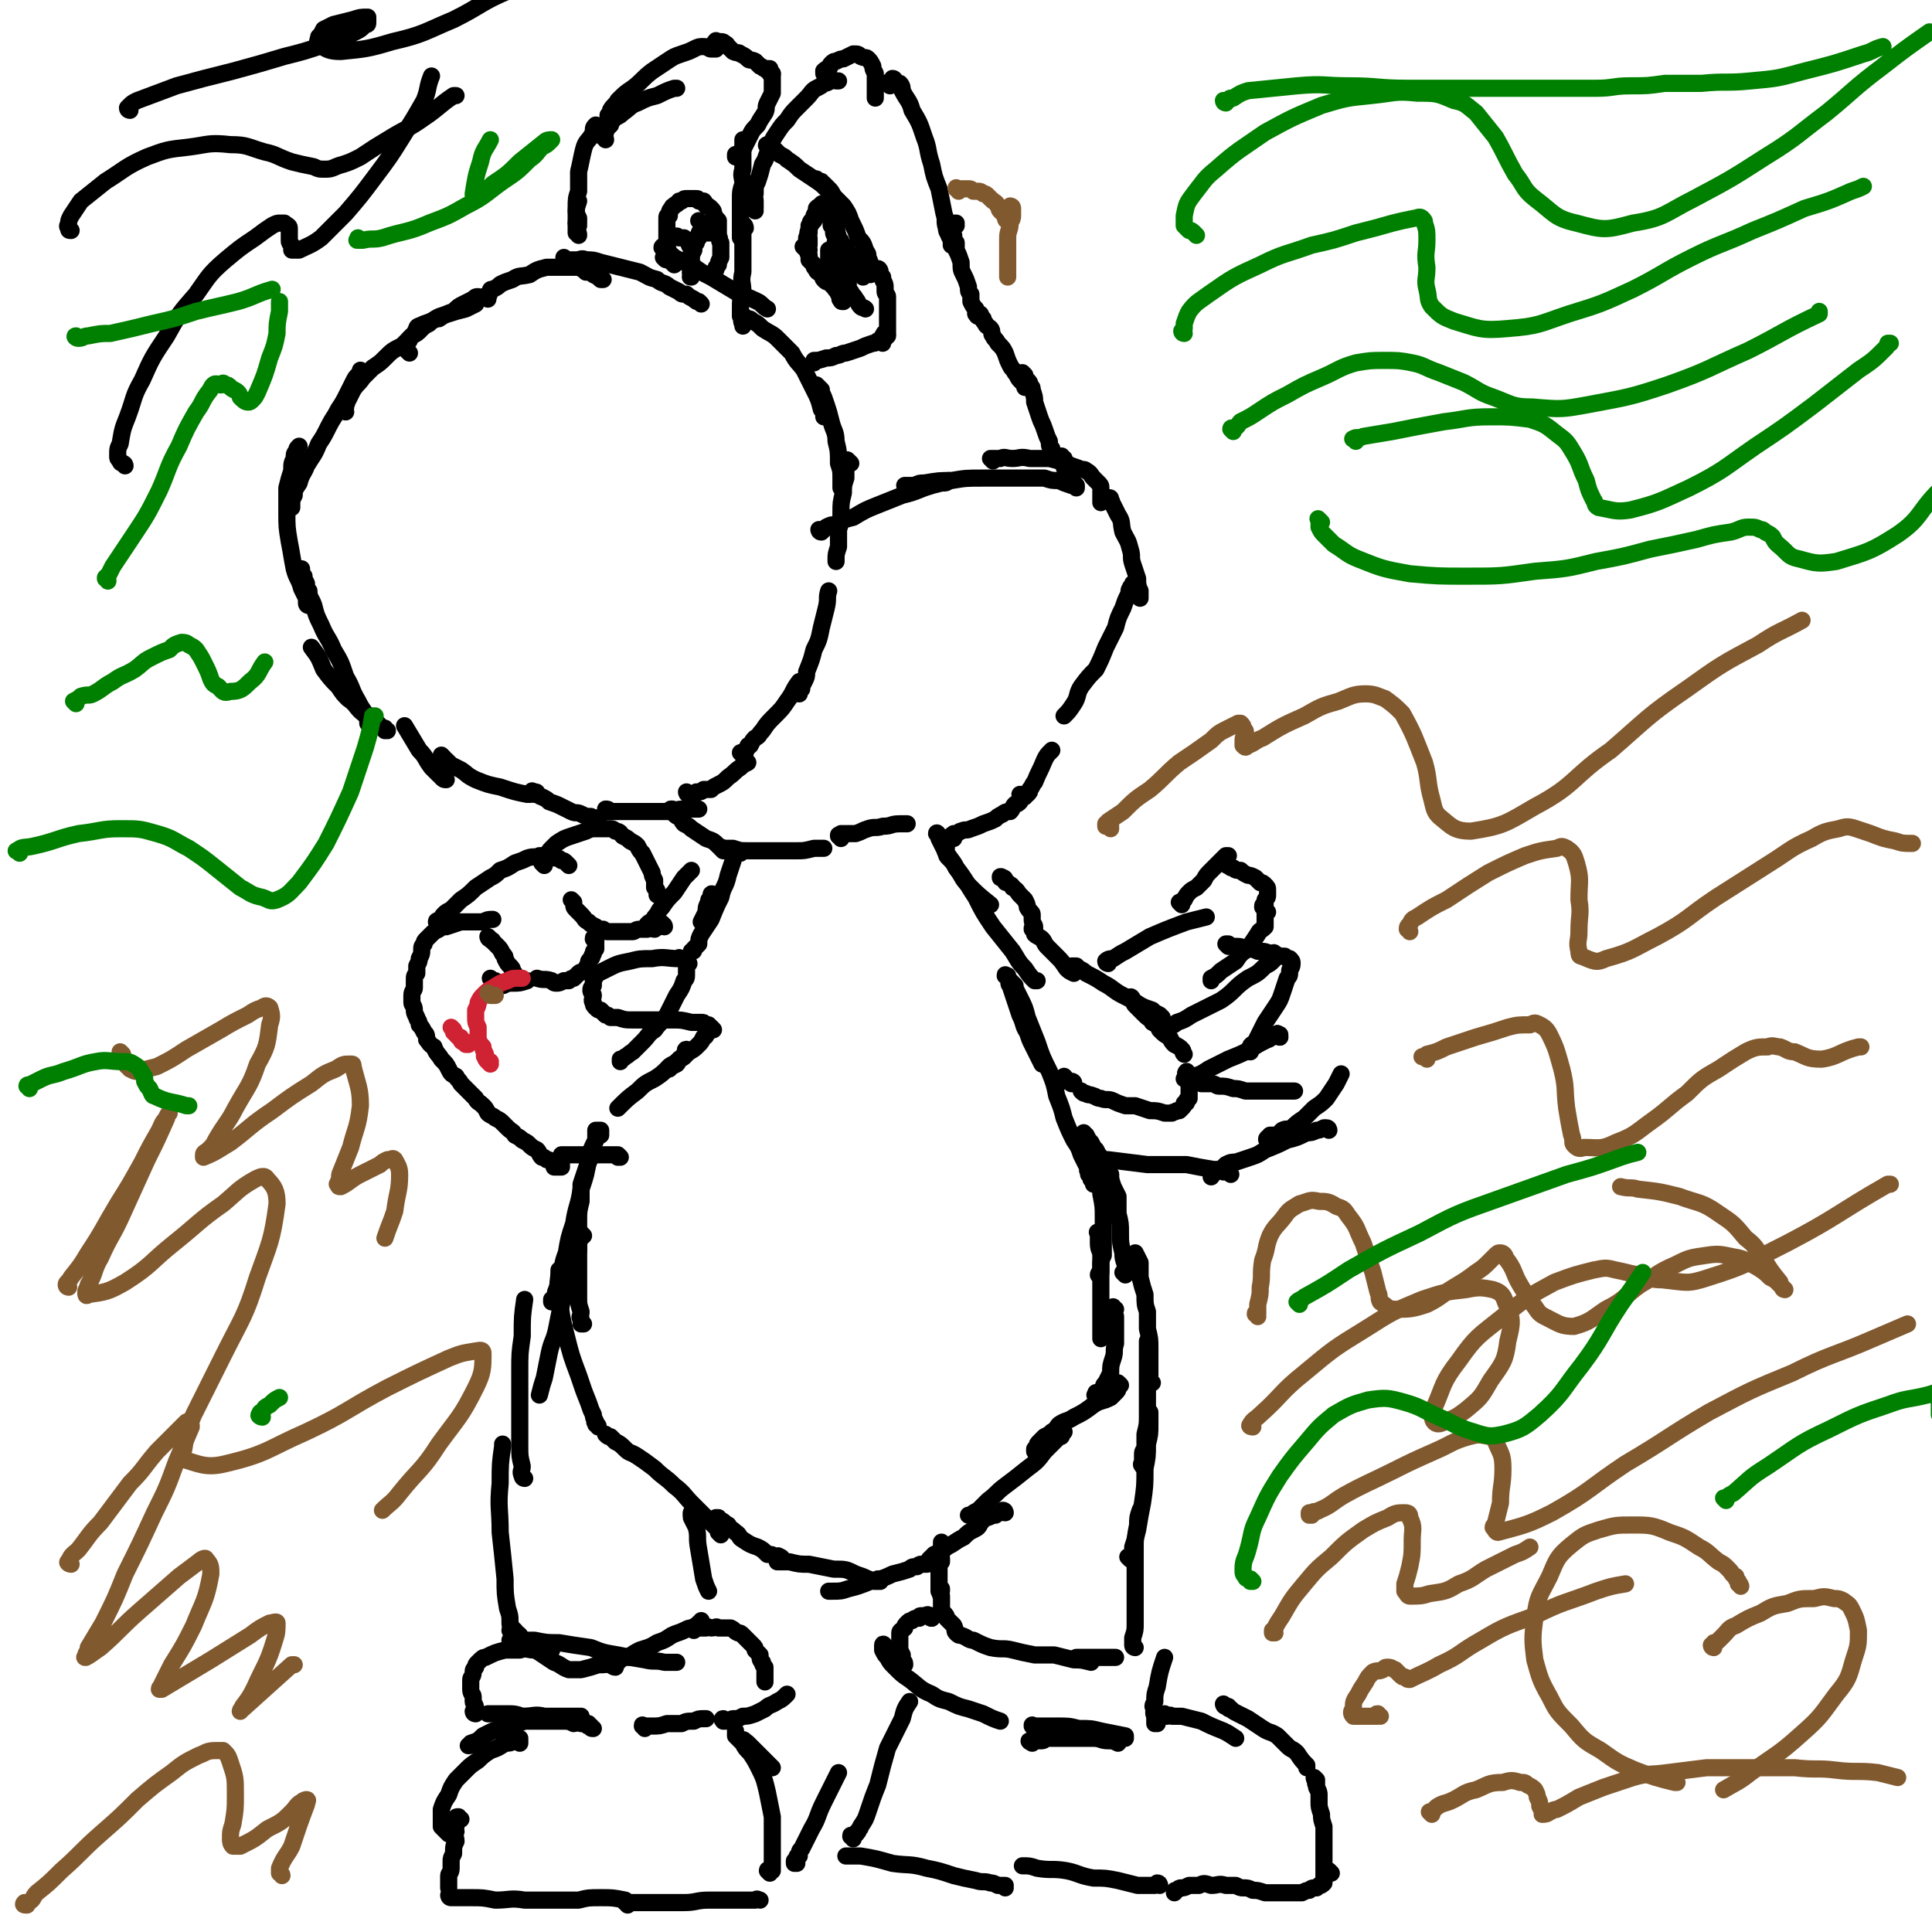 <svg viewBox='0 0 788 788' version='1.1' xmlns='http://www.w3.org/2000/svg' xmlns:xlink='http://www.w3.org/1999/xlink'><g fill='none' stroke='#000000' stroke-width='7' stroke-linecap='round' stroke-linejoin='round'><path d='M182,318c0,0 -1,-1 -1,-1 0,0 1,1 1,1 -1,0 -1,0 -2,-1 -1,-1 0,-1 -1,-1 -2,-2 -2,-2 -3,-3 -3,-4 -2,-4 -5,-7 -3,-5 -3,-5 -6,-10 0,0 0,0 0,0 '/><path d='M158,298c-1,0 -1,-1 -1,-1 -1,0 0,1 0,1 0,-1 0,-1 -1,-1 0,0 0,0 0,0 -1,-1 -1,-1 -2,-2 -1,-1 -1,-1 -2,-2 -2,-2 -3,-1 -5,-3 -2,-2 -2,-3 -5,-5 -2,-2 -2,-2 -4,-5 -3,-3 -3,-3 -6,-7 -2,-5 -2,-5 -5,-9 0,0 0,0 0,0 '/><path d='M152,296c-1,0 -1,-1 -1,-1 -1,0 -1,0 -1,0 0,-1 0,-1 0,-2 -1,-1 -1,-1 -1,-2 -2,-3 -2,-3 -3,-5 -3,-5 -2,-5 -5,-10 -2,-6 -2,-6 -5,-11 -2,-5 -3,-5 -5,-10 -2,-4 -2,-4 -3,-8 -1,-3 -2,-3 -2,-6 -1,-1 -1,-2 -1,-3 -1,-2 -1,-2 -1,-3 0,0 0,0 -1,-1 0,-1 0,-1 0,-2 -1,0 0,0 0,0 '/><path d='M126,247c0,0 -1,0 -1,-1 0,-1 0,-1 0,-2 -1,-2 -1,-2 -2,-4 -1,-4 -2,-4 -3,-8 -1,-5 -1,-6 -2,-11 -1,-6 -1,-6 -1,-12 0,-5 0,-5 0,-10 1,-4 1,-4 2,-7 0,-3 0,-3 1,-5 0,-2 0,-2 1,-3 0,-1 0,-1 1,-2 '/><path d='M119,207c0,0 -1,-1 -1,-1 0,0 1,1 1,1 0,-1 0,-1 0,-2 0,-1 0,-1 1,-3 0,-2 0,-2 2,-5 1,-4 2,-4 3,-7 3,-5 3,-4 5,-9 2,-3 2,-3 4,-7 2,-4 2,-3 4,-7 2,-3 2,-3 4,-7 1,-2 1,-2 2,-4 1,-2 1,-2 2,-3 1,-1 1,-1 1,-2 '/><path d='M141,168c0,-1 -1,-1 -1,-1 0,-1 0,-1 1,-1 0,0 0,0 0,-1 1,-1 0,-1 1,-2 1,-2 1,-2 2,-4 2,-3 2,-2 4,-5 2,-2 2,-2 4,-4 3,-2 3,-2 5,-4 3,-3 3,-3 7,-5 2,-2 2,-2 4,-4 2,-1 2,-1 3,-2 2,-2 2,-2 4,-3 0,0 0,0 0,0 '/><path d='M171,135c0,-1 -1,-1 -1,-1 0,-1 1,-1 1,-1 1,0 1,0 2,0 1,-1 1,-1 3,-2 2,-1 2,-1 3,-1 3,-2 3,-2 6,-3 2,-2 2,-2 4,-3 2,-1 2,-1 4,-2 1,-1 1,-1 2,-1 '/><path d='M167,144c-1,-1 -1,-1 -1,-1 -1,-1 0,0 0,0 0,0 0,0 0,-1 0,0 0,0 0,-1 0,0 0,0 0,-1 1,-1 1,-1 1,-2 1,-1 1,-1 2,-2 1,-2 1,-2 2,-3 2,-1 2,-1 5,-2 3,-2 3,-2 7,-3 3,-1 3,-1 7,-2 2,-1 2,-1 4,-2 '/><path d='M199,122c0,0 -1,-1 -1,-1 0,-1 1,0 1,0 1,-1 0,-1 1,-2 0,-1 0,-1 1,-1 2,-1 2,-1 3,-2 2,-1 2,-1 5,-2 3,-2 3,-1 7,-2 3,-2 3,-2 7,-3 3,0 3,0 6,0 2,0 2,0 4,0 2,0 2,0 3,0 2,1 2,1 3,2 2,0 2,0 3,1 2,1 2,1 3,2 0,0 0,0 1,0 '/><path d='M231,106c0,0 -1,-1 -1,-1 0,0 0,0 1,1 0,0 0,0 1,0 1,0 1,0 3,0 2,0 2,-1 4,0 3,0 3,0 6,1 4,1 4,1 8,2 4,1 4,1 8,2 4,2 3,2 7,3 2,2 3,1 5,3 2,1 2,1 4,2 1,1 1,1 3,1 1,1 1,1 3,2 1,1 1,1 2,1 1,1 1,1 1,1 0,0 0,0 0,0 '/><path d='M271,102c0,-1 -1,-2 -1,-1 0,0 0,0 1,1 1,0 1,0 1,1 2,1 2,1 3,2 4,2 4,2 7,3 4,3 4,3 8,5 5,3 5,3 10,6 4,2 5,2 9,4 2,1 2,2 4,3 '/><path d='M303,129c0,0 -1,-1 -1,-1 1,0 1,1 3,2 1,0 1,0 2,1 2,1 2,1 4,3 3,2 4,2 6,4 3,3 3,3 6,6 2,4 3,4 5,7 2,4 2,4 4,8 2,4 2,4 3,8 1,1 1,1 1,3 '/><path d='M334,158c0,0 -1,-1 -1,-1 0,0 0,0 1,1 0,0 0,0 1,1 0,0 0,0 0,1 1,2 1,2 2,5 1,3 1,3 2,7 1,4 2,4 2,8 1,4 1,4 1,9 1,3 1,3 1,6 0,1 0,1 0,3 0,0 0,0 0,1 '/><path d='M347,189c-1,-1 -1,-1 -1,-1 -1,-1 0,0 0,0 0,0 0,0 0,1 0,1 -1,0 -1,1 0,1 0,1 0,2 0,2 0,2 0,3 -1,3 -1,3 -1,6 -1,4 -1,4 -1,8 0,4 0,4 -1,7 0,4 0,4 0,7 -1,3 -1,3 -1,5 0,0 0,0 0,1 '/><path d='M181,309c0,0 -1,-1 -1,-1 0,0 0,1 1,1 0,1 0,1 1,1 1,1 1,1 2,2 2,1 2,1 4,2 3,2 2,2 6,4 5,2 5,2 10,3 6,2 6,2 11,3 0,0 0,0 1,0 '/><path d='M218,324c-1,-1 -2,-1 -1,-1 0,-1 0,0 1,0 1,0 1,0 1,1 1,0 1,1 2,1 2,1 2,1 3,2 3,1 3,1 5,2 2,1 2,1 4,2 2,1 2,0 4,1 2,1 2,1 4,1 1,1 1,0 3,1 0,0 0,0 0,0 '/><path d='M248,331c0,0 -1,-1 -1,-1 1,0 1,0 2,1 1,0 1,0 2,0 2,0 2,0 3,0 3,0 3,0 6,0 4,0 4,0 7,0 4,0 4,0 7,0 3,-1 3,-1 5,-1 2,0 2,0 4,0 1,0 1,0 2,0 0,0 0,0 0,0 '/><path d='M281,324c0,0 -1,-1 -1,-1 0,0 0,1 1,1 1,0 1,0 2,0 1,0 1,-1 1,-1 2,0 2,0 3,-1 1,0 1,0 3,0 1,-1 1,-1 3,-2 2,-1 2,-1 4,-3 3,-2 2,-2 5,-4 1,-1 1,-1 3,-2 0,0 0,0 0,0 '/><path d='M303,308c0,0 -1,-1 -1,-1 0,0 0,0 1,0 0,-1 0,0 1,0 0,-1 0,-1 1,-2 0,-1 0,-1 1,-1 1,-2 1,-2 2,-3 2,-1 1,-1 3,-3 2,-3 2,-3 5,-6 3,-3 3,-3 5,-6 3,-4 2,-4 5,-8 0,0 0,0 0,0 '/><path d='M326,283c0,0 -1,-1 -1,-1 0,-1 1,0 2,-1 0,-1 0,-1 1,-3 1,-2 1,-2 1,-4 2,-5 2,-5 3,-9 2,-4 2,-4 3,-9 1,-4 1,-4 2,-8 1,-4 0,-4 1,-7 0,0 0,0 0,0 '/><path d='M335,217c0,0 -1,-1 -1,-1 0,0 0,1 1,1 1,-1 1,-1 2,-2 2,-1 2,-1 4,-1 3,-2 3,-2 7,-3 5,-3 5,-3 10,-5 5,-2 5,-2 10,-4 4,-1 4,-1 9,-3 3,-1 3,-1 7,-2 2,0 2,0 3,-1 '/><path d='M370,199c0,0 -1,-1 -1,-1 0,0 1,0 2,0 1,0 1,0 2,0 2,-1 2,-1 4,-1 6,-1 6,-1 11,-1 6,-1 6,-1 13,-1 5,0 5,0 11,0 4,0 4,0 8,0 3,0 3,0 6,0 3,1 3,1 6,1 2,1 2,1 5,2 0,0 0,0 0,0 '/><path d='M405,188c0,0 -1,-1 -1,-1 0,0 0,0 1,0 0,0 0,0 0,0 0,0 0,0 1,0 1,0 1,0 2,0 2,-1 2,0 5,0 3,0 3,-1 7,0 4,0 4,0 8,0 4,1 4,1 7,2 2,1 2,1 5,2 2,1 2,0 3,1 2,1 2,2 3,3 1,1 1,1 2,2 1,1 1,1 1,2 0,1 0,1 0,2 0,1 0,1 0,2 0,1 0,1 0,1 0,0 0,0 0,0 0,1 0,1 0,1 1,-1 0,-1 1,-2 0,0 0,0 0,0 1,0 1,0 1,0 1,0 1,0 1,0 1,0 1,0 1,1 1,1 0,1 1,2 1,2 1,2 2,4 2,3 1,3 2,7 2,4 2,3 3,7 1,3 0,3 1,6 1,3 1,3 2,6 0,2 0,3 1,5 0,2 0,2 0,3 0,0 0,0 0,0 '/><path d='M463,239c0,0 -1,-1 -1,-1 0,0 0,0 0,0 0,1 -1,1 -1,2 -1,1 0,1 -1,3 -1,2 -1,2 -2,5 -2,4 -2,4 -3,8 -2,4 -2,4 -4,8 -2,5 -2,5 -4,9 -3,3 -3,3 -6,7 -2,3 -1,4 -3,7 -2,3 -2,3 -4,5 0,0 0,0 0,0 '/><path d='M275,331c0,0 -1,-1 -1,-1 0,0 1,0 1,1 0,0 0,0 0,0 -1,0 -1,0 -1,0 0,0 0,0 0,0 0,0 0,0 0,0 '/><path d='M275,331c-1,0 -1,-1 -1,-1 -1,0 0,0 0,1 0,0 0,0 1,1 1,1 1,1 2,1 1,1 1,2 2,3 2,1 2,1 3,2 3,2 3,2 6,4 3,1 3,1 5,3 2,1 2,1 4,2 0,0 0,0 0,0 '/><path d='M295,347c0,0 -1,-1 -1,-1 0,0 0,0 1,0 1,0 1,0 1,0 2,0 2,0 3,0 3,1 3,1 6,1 3,0 3,0 7,0 3,0 3,0 7,0 3,0 3,0 6,0 3,0 3,0 7,-1 1,0 1,0 3,0 0,0 0,0 1,0 '/><path d='M343,342c0,-1 -1,-1 -1,-1 0,-1 0,0 0,0 0,0 0,0 0,0 1,0 1,-1 1,-1 1,0 1,0 2,0 2,0 2,0 4,0 3,-1 2,-1 5,-2 3,-1 3,0 6,-1 4,0 3,-1 7,-1 1,0 1,0 3,0 '/><path d='M389,342c0,-1 -1,-1 -1,-1 0,-1 1,0 1,0 0,0 0,-1 0,-1 0,0 1,1 1,0 1,0 1,-1 2,-1 2,-1 2,0 4,-1 3,-1 3,-1 5,-2 3,-1 3,-1 5,-2 1,-1 1,-1 3,-2 1,-1 2,-1 3,-1 1,-1 1,-2 2,-3 1,0 1,0 2,-1 '/><path d='M417,325c0,0 -1,-1 -1,-1 0,0 1,1 2,1 0,-1 0,-1 1,-1 1,-1 1,-1 1,-2 1,-1 1,-2 2,-3 2,-5 2,-4 4,-9 1,-2 1,-2 3,-4 '/><path d='M236,96c0,-1 0,-1 -1,-1 0,-1 0,-1 0,-1 0,0 0,0 0,0 0,-2 0,-2 0,-3 0,-2 0,-2 0,-3 0,-3 0,-3 1,-6 0,0 0,0 0,0 '/><path d='M236,92c0,0 -1,-1 -1,-1 0,0 1,0 1,0 0,0 0,0 0,0 0,-1 0,-1 0,-2 -1,-2 -1,-2 -1,-4 0,-4 0,-4 1,-7 0,-4 0,-4 0,-8 1,-4 1,-5 2,-9 1,-4 2,-3 4,-7 0,-2 0,-2 1,-3 '/><path d='M247,57c0,-1 -1,-1 -1,-1 0,-1 0,-1 0,-1 0,0 0,0 0,0 1,-1 1,-1 1,-1 0,-1 0,-1 1,-2 0,-1 0,-1 1,-2 1,-1 1,-1 2,-2 2,-1 2,-1 3,-2 3,-2 3,-3 6,-4 4,-2 4,-2 8,-3 4,-2 4,-2 7,-3 0,0 0,0 1,0 '/><path d='M249,51c0,-1 -1,-1 -1,-1 0,-1 1,0 1,0 -1,0 -1,0 -1,0 0,0 0,-1 0,-1 0,-1 0,-1 0,-2 1,-1 1,-1 1,-2 1,-2 2,-2 3,-4 3,-3 3,-3 6,-5 4,-3 4,-4 8,-7 3,-2 3,-2 6,-4 3,-2 3,-2 6,-3 3,-1 3,-1 5,-2 2,-1 2,-1 4,-1 2,0 2,1 3,1 1,0 1,0 2,0 '/><path d='M293,18c-1,-1 -2,-1 -1,-1 0,-1 0,0 1,0 1,0 1,0 1,0 1,0 1,0 2,1 1,0 0,1 1,1 1,1 1,1 2,2 2,1 2,0 3,1 2,1 2,1 3,2 1,1 1,0 3,1 1,1 1,1 2,2 1,0 1,1 2,1 1,1 1,1 2,1 0,0 0,0 0,1 0,0 0,0 1,0 '/><path d='M314,29c0,0 -1,-1 -1,-1 0,0 1,0 1,0 0,1 0,1 1,2 0,0 0,0 0,1 0,1 0,1 0,2 0,2 0,2 0,3 0,1 0,1 0,2 -1,2 -1,2 -2,4 -1,2 0,2 -1,4 -2,3 -2,3 -3,5 -2,2 -2,2 -3,4 -1,2 -1,2 -2,4 -1,2 -1,2 -2,3 -1,1 -1,1 -2,1 0,1 0,1 0,1 '/><path d='M304,58c0,0 -1,-1 -1,-1 0,0 0,1 0,2 0,0 0,0 0,1 0,1 0,1 0,2 0,1 0,1 0,3 0,2 0,2 0,4 -1,3 0,3 0,6 -1,3 -1,3 -1,6 0,2 0,2 0,5 0,2 0,2 0,4 0,2 0,2 0,4 0,2 0,2 0,3 0,0 0,0 0,0 '/><path d='M304,93c0,-1 -1,-2 -1,-1 0,0 0,1 0,2 0,2 0,2 0,3 0,3 0,3 0,5 0,4 0,4 0,9 -1,4 0,4 0,8 -1,3 -1,3 -1,7 0,2 0,2 0,3 1,2 0,2 1,3 0,0 0,0 0,1 '/><path d='M308,86c0,0 -1,-1 -1,-1 0,0 1,0 1,0 0,-1 0,-1 0,-2 0,-1 0,-1 0,-1 0,-2 -1,-2 0,-3 0,-3 0,-3 1,-5 1,-3 1,-3 2,-7 2,-3 1,-3 3,-6 1,-4 1,-4 3,-7 2,-3 2,-3 4,-5 2,-3 2,-3 4,-5 2,-2 2,-2 4,-4 2,-2 2,-3 4,-4 2,-1 2,-1 3,-2 2,0 2,-1 3,-1 1,-1 1,0 2,0 0,0 0,0 1,0 '/><path d='M337,30c0,0 -1,-1 -1,-1 0,0 0,1 0,1 0,0 0,0 0,0 '/><path d='M337,30c0,0 -1,0 -1,-1 0,0 0,0 0,0 1,-1 1,-1 2,-1 1,-1 0,-1 1,-2 1,-1 1,-1 2,-1 2,-1 2,-1 3,-1 2,-1 2,-1 4,-2 2,0 2,0 3,1 2,1 2,0 3,1 1,1 1,1 2,3 0,1 0,1 1,3 0,2 0,2 0,3 0,2 0,2 0,3 0,2 0,2 0,3 0,0 0,0 0,1 '/><path d='M363,35c0,0 -1,-1 -1,-1 0,-1 1,0 1,0 1,-1 1,-2 1,-2 1,0 1,1 1,1 1,1 1,1 2,1 1,1 1,2 1,3 2,4 3,4 4,8 3,5 3,5 5,11 2,5 1,5 3,11 1,5 1,5 3,10 1,5 1,5 2,10 1,3 0,3 1,6 0,2 1,2 1,3 1,2 1,2 1,3 0,0 0,0 0,1 '/><path d='M390,92c0,0 -1,-1 -1,-1 0,0 1,0 1,0 -1,0 -1,0 -1,0 -1,0 -1,1 -1,1 0,1 0,1 0,2 0,1 0,1 1,2 0,2 0,2 1,3 0,1 0,1 0,3 1,2 1,2 2,5 0,3 0,3 1,5 1,2 1,2 2,5 0,2 0,2 1,3 0,2 0,2 0,3 1,2 1,2 2,3 0,1 0,1 0,2 1,0 0,1 1,1 0,0 0,0 0,0 '/><path d='M399,129c0,-1 -1,-1 -1,-1 0,-1 1,0 1,0 1,0 1,0 1,1 0,0 0,0 1,1 0,1 0,1 1,2 0,1 1,1 2,2 1,1 0,2 1,3 1,2 1,1 2,3 2,2 2,2 3,4 1,3 1,3 2,5 1,2 1,1 2,3 1,1 1,2 2,3 1,1 1,1 2,2 0,1 0,1 0,1 0,0 0,0 0,0 '/><path d='M418,153c0,0 -1,-1 -1,-1 0,1 0,1 1,2 0,1 0,1 1,1 1,1 1,1 1,2 1,1 1,1 1,2 1,3 1,3 1,5 1,3 1,3 2,6 1,3 1,2 2,5 1,3 1,3 2,5 0,2 0,2 1,3 '/><path d='M434,187c-1,0 -1,-1 -1,-1 -1,0 0,0 0,1 0,0 0,0 0,0 0,0 0,0 0,1 0,1 0,1 1,1 0,2 0,2 1,3 0,1 0,1 1,2 1,1 1,1 1,2 1,1 1,1 2,2 0,0 0,0 0,1 '/><path d='M314,60c-1,0 -2,-1 -1,-1 0,0 0,1 1,2 1,0 1,0 2,0 1,1 1,1 2,2 2,1 2,1 3,2 3,2 3,2 5,4 3,2 3,2 6,4 3,2 3,2 5,4 1,1 1,1 3,3 0,0 0,0 0,0 '/><path d='M334,74c0,0 -1,-1 -1,-1 0,0 0,1 1,1 0,0 0,0 1,0 1,1 0,1 1,1 1,1 1,1 2,2 1,1 1,1 2,3 2,2 2,2 4,4 2,3 2,3 3,6 2,4 2,4 3,7 2,2 2,2 3,5 1,2 1,1 1,3 1,2 1,2 1,4 0,1 0,1 0,2 0,0 0,0 0,1 '/><path d='M359,111c0,-1 -1,-2 -1,-1 0,0 1,0 1,1 0,0 0,0 0,0 0,1 0,1 1,2 0,1 0,1 0,1 1,2 1,2 1,3 0,1 0,1 0,2 0,1 1,1 1,2 0,2 0,2 0,3 0,2 0,2 0,3 0,1 0,1 0,2 0,2 0,2 0,3 0,2 0,2 0,3 0,0 0,1 0,1 0,1 -1,1 -1,2 0,0 0,0 -1,1 0,1 0,1 0,1 '/><path d='M362,137c-1,0 -1,-1 -1,-1 -1,0 0,0 -1,1 0,0 0,0 0,1 -1,0 -1,1 -2,1 -1,1 -1,1 -2,1 -3,1 -3,1 -5,2 -3,1 -3,1 -6,2 -2,0 -2,1 -4,1 -2,1 -2,1 -4,1 -3,1 -3,1 -5,1 0,0 0,0 0,1 '/><path d='M344,123c-1,0 -1,0 -1,-1 -1,0 0,0 0,0 0,-1 0,-1 -1,-2 0,-1 -1,-1 -1,-2 -1,0 0,-1 -1,-1 -1,-1 -1,-1 -2,-2 -1,0 -1,0 -2,-1 -1,-1 0,-2 -1,-2 -1,-1 -2,-1 -2,-2 -1,-1 -1,-1 -1,-2 -1,-1 -1,-1 -2,-2 0,-1 0,-1 0,-2 -1,-1 0,-1 0,-2 -1,-1 0,-1 0,-2 0,-2 0,-2 0,-3 0,-1 -1,-1 0,-2 0,-1 0,-1 0,-2 1,-2 1,-2 2,-3 0,-1 0,-1 1,-2 '/><path d='M329,102c-1,-1 -1,-1 -1,-1 -1,-1 0,0 0,0 0,0 1,0 1,-1 0,0 0,0 0,0 0,-1 0,-1 0,-2 0,-1 0,-1 0,-1 1,-2 0,-2 1,-3 0,-1 0,-1 0,-2 1,-1 0,-1 1,-2 1,-1 1,-1 1,-2 1,-2 1,-2 1,-3 1,-1 1,-1 2,-1 0,-1 0,-1 1,-1 1,0 1,0 2,-1 0,0 0,0 0,-1 0,0 0,0 1,0 0,0 0,0 0,1 0,0 0,0 0,1 0,1 0,1 0,1 0,1 0,1 0,2 0,1 0,1 0,1 0,2 -1,2 0,3 0,1 0,1 0,2 1,1 1,1 1,3 0,1 1,1 1,2 0,2 -1,2 0,3 0,1 0,1 1,2 1,2 1,2 2,3 0,1 0,1 1,2 1,1 1,1 2,1 1,1 1,1 2,2 0,0 0,0 1,1 0,0 1,0 1,1 1,0 1,0 1,1 0,0 0,-1 0,-1 0,0 0,-1 -1,-1 0,-1 -1,-1 -1,-2 -1,-1 0,-1 -1,-2 -1,-1 -1,-1 -1,-1 -1,-2 -1,-2 -2,-3 0,0 0,-1 -1,-1 0,-1 -1,-1 -1,-2 -1,0 -1,-1 -1,-1 0,-1 0,-1 -1,-1 0,0 0,0 0,0 0,1 0,1 0,1 0,2 0,2 0,3 1,3 1,3 1,7 0,2 0,2 0,4 0,1 1,1 1,3 0,1 0,1 0,2 0,1 0,1 0,2 1,0 1,0 1,0 0,0 0,0 0,-1 -1,-1 0,-1 0,-2 -1,-5 -1,-5 -2,-10 -1,-5 -1,-5 -1,-10 -1,-4 -1,-4 -1,-9 -1,-3 -1,-3 -1,-6 '/><path d='M341,111c-1,0 -1,-1 -1,-1 -1,0 0,1 0,1 0,0 -1,-1 -1,-1 0,0 0,-1 0,-1 0,-1 0,-1 0,-1 -1,-1 0,-1 0,-1 -1,-1 -1,-1 -1,-1 0,-1 0,-1 0,-1 0,-1 0,-1 0,-2 0,0 0,0 0,0 0,-1 0,-1 0,-1 0,0 0,1 0,1 0,1 0,1 1,2 0,1 0,1 1,2 1,1 0,2 1,3 0,1 0,1 1,2 1,1 1,1 2,2 0,1 0,1 0,1 1,1 0,1 1,1 0,0 1,0 1,0 0,-1 -1,-1 -1,-2 -1,-1 -1,-1 -1,-2 -1,-2 -1,-2 -2,-3 -1,-1 0,-1 -1,-3 -1,0 -1,0 -1,-1 0,-1 0,-1 -1,-2 0,0 0,0 0,0 0,0 1,1 1,2 1,1 0,1 1,3 1,3 2,3 3,6 2,3 1,3 3,5 1,2 1,1 2,3 1,1 1,2 2,3 1,1 1,0 2,1 0,0 0,0 0,0 '/><path d='M275,108c-1,-1 -1,-1 -1,-1 -1,-1 0,0 0,0 0,0 0,0 0,0 0,-1 -1,-1 -1,-1 0,-1 0,-1 0,-2 0,-1 0,-1 0,-1 -1,-2 -1,-2 -1,-3 0,-1 0,-1 0,-2 0,-1 0,-1 0,-2 0,-1 0,-1 0,-2 0,-2 0,-2 0,-3 0,-1 0,-1 0,-2 0,-1 0,-1 1,-1 0,-2 0,-2 1,-3 0,0 0,-1 1,-1 0,-1 1,0 1,-1 1,0 1,-1 1,-1 1,0 1,0 1,0 1,-1 1,-1 2,-1 1,0 1,0 1,0 2,0 2,0 3,0 1,0 0,0 1,1 1,0 1,0 2,0 1,1 0,1 1,2 1,0 1,0 2,1 1,1 1,1 1,2 1,2 1,2 2,3 0,3 0,3 0,6 1,2 0,2 1,3 0,2 0,2 0,3 0,2 0,2 0,3 -1,2 -1,2 -1,3 -1,1 -1,1 -1,2 0,0 0,0 -1,1 '/><path d='M272,106c-1,0 -1,-1 -1,-1 -1,0 0,0 0,0 0,-1 0,-1 1,-2 0,-1 0,-1 0,-2 0,-1 0,-1 0,-2 1,-1 1,-1 2,-2 1,0 1,0 1,0 1,-1 1,-1 2,0 1,0 1,0 2,0 1,1 1,1 2,2 0,1 0,1 1,2 0,1 0,1 0,3 0,1 0,1 0,3 0,1 0,1 0,3 0,1 0,1 0,2 0,1 0,1 0,1 -1,0 0,0 0,-1 -1,-1 0,-1 0,-2 0,-2 -1,-2 0,-4 0,-2 0,-2 1,-4 0,-2 0,-2 1,-3 0,-1 0,-1 1,-2 0,-2 0,-2 1,-3 0,0 0,0 1,0 0,-1 0,-1 1,-1 1,0 1,0 1,0 1,0 1,1 1,1 0,0 0,-1 1,0 0,0 0,0 0,1 -1,0 -1,0 -1,0 -1,0 -1,0 -1,0 -1,0 -1,0 -1,0 -1,0 -1,-1 -1,-1 -1,-1 -1,-1 -1,-2 0,-1 0,-1 -1,-2 0,0 0,0 0,0 '/><path d='M386,345c0,0 -1,-1 -1,-1 0,0 1,1 1,1 0,0 0,0 0,0 0,0 0,0 0,1 0,1 -1,1 0,2 0,1 0,1 1,2 2,2 2,2 3,4 3,4 2,4 5,7 4,4 4,4 9,8 0,0 0,0 0,0 '/><path d='M383,341c0,0 -1,-2 -1,-1 0,0 1,1 1,2 1,2 1,2 2,4 2,4 3,4 5,8 4,5 4,6 8,12 3,6 3,6 7,12 4,5 4,5 8,10 2,3 2,4 5,7 2,3 2,3 4,5 0,0 0,0 1,0 '/><path d='M411,399c0,-1 -1,-1 -1,-1 0,-1 0,0 1,0 0,1 0,1 0,1 1,2 0,2 1,3 1,3 1,3 2,6 1,3 1,3 2,6 2,4 1,4 3,7 1,3 1,3 2,5 1,2 1,2 2,4 1,2 1,2 2,4 0,0 0,0 0,0 '/><path d='M413,401c0,0 -1,-1 -1,-1 0,0 0,0 1,1 0,0 0,0 1,1 0,0 0,0 0,1 1,2 1,2 2,4 2,4 2,4 3,8 2,5 2,5 4,10 2,6 2,6 5,12 2,5 2,5 3,10 2,5 2,5 3,9 2,5 2,5 4,9 2,3 2,3 3,6 1,2 1,2 2,4 1,2 1,2 2,3 1,1 0,1 1,2 0,1 0,1 1,2 0,1 0,1 0,1 -1,0 -1,0 -1,0 0,-1 0,-1 0,-2 0,0 -1,0 -1,0 0,-1 0,-1 -1,-2 0,-1 0,-1 0,-1 -1,-1 0,-1 0,-2 -1,-1 -1,-1 0,-1 0,0 0,0 1,0 1,1 1,1 1,2 1,1 2,1 2,2 1,4 1,4 1,8 1,5 1,5 1,10 0,5 0,5 0,9 0,3 0,3 0,6 -1,2 -1,2 -1,4 0,1 0,1 0,3 0,0 -1,0 -1,1 '/><path d='M449,504c-1,-1 -1,-1 -1,-1 -1,-1 0,0 0,0 0,1 0,1 0,1 0,2 0,2 0,3 0,3 1,3 1,5 0,3 0,3 0,7 0,3 0,3 0,6 0,4 0,4 0,7 0,3 0,3 0,5 0,2 0,2 0,4 0,2 0,2 0,3 0,1 0,1 0,2 0,0 0,0 0,0 '/><path d='M455,534c-1,0 -1,-1 -1,-1 -1,1 0,1 0,2 0,1 1,1 1,2 0,1 0,1 0,2 0,2 0,2 0,4 0,2 0,2 0,5 -1,3 0,3 -1,6 -1,3 -1,3 -1,6 -1,2 -1,2 -2,4 -1,1 -1,1 -1,3 -1,1 -1,1 -1,2 -1,1 -1,1 -2,1 0,0 0,-1 0,-1 -1,0 0,0 0,-1 '/><path d='M457,565c0,0 -1,-1 -1,-1 0,0 0,1 0,1 0,1 0,1 0,1 0,1 0,1 -1,2 -1,1 -1,1 -2,2 -4,2 -4,1 -7,3 -4,3 -4,3 -8,5 -3,2 -3,1 -6,3 -1,1 -1,2 -3,3 -1,1 -1,1 -3,2 -1,1 -1,1 -2,2 -1,1 -1,1 -1,2 -1,1 -1,1 -1,1 0,0 0,0 0,1 '/><path d='M434,584c-1,0 -1,-1 -1,-1 -1,0 0,0 0,1 0,1 0,1 0,1 0,1 0,1 -1,1 -1,1 -1,1 -2,2 -2,2 -2,2 -4,4 -3,4 -3,4 -7,7 -5,4 -5,4 -9,7 -4,3 -3,3 -7,6 -2,2 -2,2 -4,4 -2,1 -2,1 -3,2 -1,0 -1,0 -1,0 '/><path d='M410,617c0,0 0,-1 -1,-1 0,0 0,1 -1,1 0,0 0,0 0,0 -1,0 -1,0 -2,1 -1,0 -1,0 -1,0 -2,1 -2,1 -3,1 -1,1 -1,1 -2,2 -1,2 -1,2 -3,3 -2,1 -2,1 -4,3 -2,1 -2,1 -5,3 -2,1 -2,1 -4,3 -1,1 -1,0 -3,1 -1,1 -1,1 -2,2 0,0 0,0 0,0 '/><path d='M384,637c0,0 -1,-1 -1,-1 0,0 1,0 1,1 -1,0 -1,0 -1,0 0,0 0,0 -1,0 0,0 0,0 0,0 -1,0 -1,0 -1,0 -1,0 -1,0 -2,0 0,0 0,1 -1,1 -1,0 -1,0 -2,0 -1,0 -1,0 -2,1 -2,0 -2,0 -3,1 -3,1 -3,1 -7,2 -4,2 -5,2 -9,3 -5,2 -5,2 -9,3 -3,1 -3,1 -7,1 0,0 0,0 -1,0 '/><path d='M359,645c0,0 0,-1 -1,-1 0,0 0,1 0,1 -1,0 -1,0 -1,0 -2,0 -2,-1 -3,-1 -2,-1 -2,-1 -5,-2 -4,-2 -4,-2 -9,-2 -5,-1 -5,-1 -10,-2 -4,0 -4,0 -8,-1 -2,0 -3,0 -5,0 0,0 0,0 0,0 '/><path d='M302,348c-1,0 -1,-1 -1,-1 -1,0 0,1 0,1 0,0 0,0 -1,0 0,1 0,1 0,1 -1,1 -1,1 -1,2 -1,3 -1,3 -2,6 -1,5 -2,4 -3,9 -2,4 -2,4 -4,9 -2,3 -2,3 -4,6 -1,2 -1,2 -1,4 -1,1 -1,1 -2,2 0,1 0,1 -1,1 '/><path d='M291,366c0,-1 -1,-1 -1,-1 0,-1 1,0 1,0 -1,0 -1,0 -1,1 -1,1 -1,1 -1,2 -1,2 -1,2 -1,4 -1,2 -1,2 -2,4 '/><path d='M319,636c0,-1 -1,-1 -1,-1 -1,-1 -1,0 -1,0 -1,0 -1,0 -1,0 -1,-1 -1,-1 -3,-1 -2,-2 -2,-2 -4,-3 -3,-1 -3,-1 -6,-3 -2,-1 -1,-2 -3,-3 -2,-2 -2,-1 -3,-3 -2,-1 -1,-1 -3,-2 0,0 -1,0 -1,-1 -1,0 -1,0 -1,0 '/><path d='M294,626c0,0 -1,-1 -1,-1 0,0 1,0 1,0 -1,0 -1,-1 -2,-2 -1,-1 -1,-1 -1,-1 -2,-2 -2,-2 -3,-3 -3,-3 -3,-3 -6,-6 -3,-3 -3,-4 -7,-7 -4,-4 -4,-3 -8,-7 -4,-3 -4,-3 -7,-5 -3,-2 -3,-1 -5,-3 -2,-2 -2,-2 -4,-3 -1,-1 -1,-1 -2,-2 -1,0 -1,0 -2,-1 '/><path d='M244,582c0,-1 -1,-1 -1,-1 0,-1 0,-1 0,-1 -1,0 0,0 0,0 -1,-2 -1,-2 -1,-3 -1,-2 -1,-2 -2,-5 -2,-5 -2,-5 -4,-11 -3,-8 -3,-8 -5,-16 -2,-8 -2,-8 -3,-17 -1,-5 0,-5 0,-10 '/><path d='M238,540c0,0 -1,-1 -1,-1 0,0 0,1 0,1 0,0 0,-1 0,-1 0,0 0,0 0,-1 -1,-1 0,-1 0,-3 -1,-3 -1,-3 -1,-6 0,-5 0,-5 0,-10 0,-6 0,-6 0,-11 0,-5 0,-5 0,-10 0,-4 0,-4 1,-8 0,-4 0,-4 0,-7 1,-3 1,-3 2,-6 1,-3 1,-3 2,-5 0,0 0,0 0,0 '/><path d='M245,463c0,0 -1,-1 -1,-1 0,0 1,1 1,1 0,-1 0,-1 0,-1 0,0 0,0 0,-1 -1,0 -1,0 -1,0 0,0 0,0 0,0 0,0 -1,0 -1,0 0,1 0,1 0,1 0,2 0,2 0,3 -2,4 -2,4 -3,8 -1,6 -1,6 -3,12 -1,7 -2,7 -3,14 -2,6 -2,6 -3,12 -2,5 -1,5 -3,10 0,3 0,2 -1,5 -1,2 0,2 -1,3 0,1 0,1 -1,2 0,0 0,-1 0,-1 0,0 0,0 0,0 '/><path d='M238,504c0,0 -1,-1 -1,-1 -1,1 0,1 0,2 -1,1 -1,1 -1,2 0,1 0,1 0,3 -1,2 -1,2 -2,4 -1,4 -1,4 -2,8 -1,5 -2,5 -3,10 -1,5 -1,5 -2,10 -1,5 -2,5 -3,10 -1,5 -1,5 -2,10 -1,3 -1,3 -2,7 0,0 0,0 0,0 '/><path d='M210,666c0,-1 -1,-1 -1,-1 0,-1 1,0 1,0 -1,0 -1,0 -1,-1 -1,-1 -1,-1 -1,-3 0,-2 0,-2 -1,-5 -1,-6 -1,-6 -1,-12 -1,-10 -1,-10 -2,-19 0,-10 -1,-10 0,-20 0,-8 0,-8 1,-15 0,-1 0,-1 0,-1 '/><path d='M214,603c0,0 -1,0 -1,-1 0,0 0,0 0,0 -1,-2 0,-2 0,-4 -1,-4 -1,-4 -1,-8 0,-8 0,-8 0,-15 0,-8 0,-8 0,-16 0,-7 0,-7 1,-14 0,-8 0,-8 1,-15 0,0 0,0 0,0 '/><path d='M463,672c0,0 -1,0 -1,-1 0,0 0,0 0,-1 0,-1 0,-1 0,-2 1,-3 1,-3 1,-6 0,-4 0,-4 0,-9 0,-5 0,-5 0,-10 0,-5 0,-5 0,-11 0,-5 0,-5 1,-10 0,-3 0,-3 1,-6 0,0 0,0 0,0 '/><path d='M461,636c0,0 -1,-1 -1,-1 0,0 1,1 1,1 0,-1 0,-1 1,-2 0,-2 0,-2 0,-3 1,-3 1,-3 2,-7 1,-6 1,-6 2,-11 1,-7 1,-7 1,-14 1,-5 1,-5 1,-10 1,-4 1,-4 1,-8 0,-2 0,-2 0,-4 0,0 0,0 0,-1 '/><path d='M467,598c-1,0 -1,-1 -1,-1 -1,0 0,1 0,1 0,-1 0,-1 0,-1 0,-1 0,-1 0,-1 0,-1 0,-1 0,-2 0,-2 0,-2 1,-3 0,-3 0,-3 0,-6 1,-4 1,-4 1,-8 0,-5 0,-5 0,-9 0,-4 0,-4 0,-7 0,-3 0,-3 0,-5 0,-3 0,-3 0,-5 0,-2 0,-2 0,-4 0,0 0,0 0,0 '/><path d='M470,564c-1,0 -1,0 -1,-1 -1,-1 0,-1 0,-2 0,-2 0,-2 0,-5 0,-3 0,-3 0,-6 0,-4 0,-4 -1,-8 0,-3 0,-3 0,-7 -1,-3 -1,-3 -1,-7 -1,-3 -1,-3 -2,-7 0,-3 0,-3 0,-6 -1,-2 -1,-2 -2,-4 0,0 0,0 0,0 '/><path d='M459,520c0,0 -1,-1 -1,-1 0,0 0,0 1,1 0,0 0,0 0,0 0,-1 0,-1 0,-2 0,-1 0,-1 0,-2 -1,-3 -1,-3 -1,-5 -1,-4 -1,-4 -1,-8 0,-4 0,-4 -1,-8 0,-3 0,-4 0,-7 -1,-2 -1,-2 -2,-4 -1,-3 -1,-3 -1,-5 -1,-1 -1,-1 -2,-3 -1,-2 -1,-2 -2,-4 -1,-1 -1,-1 -2,-3 -1,-1 -1,-1 -2,-3 -1,-1 -1,-1 -2,-3 -1,0 -1,0 -1,-1 '/><path d='M410,359c0,0 0,-1 -1,-1 0,0 0,0 0,0 -1,-1 -1,0 -1,0 0,0 0,-1 0,0 1,0 1,0 2,1 0,1 0,1 1,1 1,1 2,1 2,2 2,1 2,2 3,3 1,1 1,1 2,2 1,2 1,2 1,3 1,2 2,2 2,3 0,1 0,1 0,2 0,2 1,2 1,3 0,0 0,0 0,1 0,0 0,0 0,1 0,0 0,0 0,0 0,0 0,0 0,-1 0,0 -1,0 -1,0 0,0 0,-1 0,0 1,1 1,1 1,2 1,1 2,1 3,2 1,1 1,2 2,3 2,2 2,2 4,4 2,2 2,2 4,5 1,1 1,1 3,2 '/><path d='M265,378c0,0 -1,0 -1,-1 0,0 0,0 0,0 1,-1 1,-1 2,-1 1,-2 1,-2 2,-3 1,-2 1,-2 2,-3 2,-3 2,-3 5,-6 2,-3 2,-3 4,-6 2,-2 2,-2 3,-3 0,0 0,0 0,0 '/><path d='M209,666c0,-1 -1,-1 -1,-1 0,-1 1,0 1,0 0,0 -1,0 -1,0 0,0 0,0 0,0 0,0 1,0 1,1 2,0 2,0 3,1 1,2 1,2 3,3 2,2 2,2 5,4 3,2 3,2 6,4 3,1 3,2 6,3 2,0 3,0 5,0 4,-1 4,-1 7,-2 3,0 3,0 7,-1 0,0 0,0 0,0 '/><path d='M251,680c-1,0 -2,-1 -1,-1 0,-1 1,0 1,0 1,-1 1,-1 2,-2 1,-1 1,-1 3,-1 3,-2 3,-2 5,-3 3,-1 4,-1 7,-3 3,-1 3,-1 6,-3 2,-1 3,-1 5,-2 2,-1 2,-1 3,-1 2,-1 2,-1 3,-2 1,0 1,-1 1,-1 '/><path d='M283,618c0,0 -1,-1 -1,-1 0,0 0,1 0,1 0,0 0,0 0,0 '/><path d='M283,618c0,0 -1,-1 -1,-1 0,1 0,1 0,2 1,2 1,2 2,4 1,4 0,4 1,9 1,6 1,6 2,12 1,3 1,3 2,5 '/><path d='M385,630c0,0 -1,-1 -1,-1 0,0 0,1 0,1 0,2 0,2 0,3 -1,1 0,1 0,3 -1,2 -1,2 -1,4 0,2 0,2 0,5 0,1 0,1 0,3 0,0 0,0 0,1 '/><path d='M384,648c0,0 -1,-1 -1,-1 0,1 0,1 1,2 0,1 -1,1 0,2 0,1 0,0 0,1 0,2 0,2 0,3 0,2 0,2 1,3 1,1 1,1 1,2 2,2 2,2 3,3 1,2 0,2 1,3 1,1 1,1 2,1 3,1 3,2 5,2 4,2 4,2 7,3 5,1 5,0 9,1 4,1 4,1 9,2 4,0 4,0 8,0 4,1 4,1 8,2 3,0 3,0 7,1 0,0 0,0 0,0 '/><path d='M440,677c0,0 -1,-1 -1,-1 0,0 1,0 2,0 0,0 0,0 1,0 1,0 1,0 1,0 2,0 2,0 3,0 1,0 1,0 2,0 1,0 1,0 3,0 1,0 1,0 1,0 2,0 2,0 3,0 0,0 0,0 0,0 '/><path d='M380,660c0,0 -1,-1 -1,-1 0,0 1,1 1,1 0,0 0,0 0,0 0,0 -1,0 -1,-1 0,0 1,0 1,0 0,0 0,0 0,0 -1,0 -1,0 -1,0 0,0 0,0 0,0 '/><path d='M380,660c-1,-1 -1,-1 -1,-1 -1,-1 -1,0 -1,0 -1,0 -1,0 -2,0 -1,0 -1,0 -1,1 -2,0 -2,0 -3,1 -1,0 -1,0 -2,1 -1,1 -1,1 -1,2 -1,1 -2,1 -2,2 0,1 0,2 0,3 0,1 0,1 0,3 0,1 0,1 1,3 0,1 0,1 0,2 1,1 1,1 1,2 '/><path d='M361,672c0,-1 -1,-2 -1,-1 0,0 0,0 0,1 0,0 0,1 0,1 1,2 1,2 2,3 1,2 1,2 3,4 3,3 3,3 6,5 4,3 4,4 9,6 3,2 3,2 7,3 4,2 4,2 8,3 3,1 3,1 6,2 4,2 4,2 7,3 0,0 0,0 0,0 '/><path d='M421,711c0,0 -2,-1 -1,-1 0,0 1,0 2,0 2,0 2,0 3,0 1,0 1,-1 3,-1 3,0 3,0 6,0 3,0 3,0 6,0 3,0 3,0 6,0 3,0 3,1 6,1 2,0 2,0 4,1 '/><path d='M422,705c0,-1 0,-1 -1,-1 0,-1 0,0 0,0 0,0 1,0 1,0 2,0 2,0 3,0 3,0 3,0 6,0 5,0 5,0 9,1 5,0 5,0 9,1 5,1 5,1 10,2 0,0 0,0 0,1 '/><path d='M472,703c0,0 -1,-1 -1,-1 0,0 0,1 0,1 0,-1 0,-1 0,-2 0,-1 0,-1 0,-1 -1,-2 0,-2 0,-3 -1,-1 -1,-1 0,-3 0,-3 0,-3 1,-6 1,-6 1,-6 3,-12 0,0 0,0 0,0 '/><path d='M476,700c0,0 -1,-1 -1,-1 0,0 0,0 1,1 0,0 0,0 0,0 1,0 1,-1 2,0 2,0 2,0 4,0 4,1 4,1 8,2 4,2 4,2 9,4 2,1 2,1 5,3 '/><path d='M500,696c0,0 -1,-1 -1,-1 0,0 0,1 1,1 0,0 0,0 1,0 0,1 0,1 1,1 1,1 1,1 3,2 2,1 2,1 4,2 3,2 3,2 6,4 3,2 3,1 6,3 2,2 2,2 4,4 2,2 2,1 4,3 2,3 2,3 4,5 0,0 0,0 0,1 '/><path d='M537,726c0,0 -1,-1 -1,-1 0,0 0,1 1,2 0,0 -1,0 0,1 0,1 0,1 0,1 1,2 1,2 1,3 0,1 0,1 0,3 0,2 0,2 1,5 0,2 0,2 1,5 0,2 0,2 0,5 0,2 0,2 0,3 0,2 0,2 0,4 0,2 0,2 0,4 0,2 0,2 0,4 0,0 0,0 0,1 '/><path d='M543,764c0,0 -1,-1 -1,-1 0,0 0,0 0,0 -1,1 -1,1 -1,2 0,0 0,0 -1,1 0,1 0,1 0,1 0,1 0,1 0,1 -1,1 -1,1 -2,1 -1,1 -1,1 -1,1 -2,0 -2,0 -3,1 -1,0 -1,0 -3,1 -1,0 -1,0 -3,0 -2,0 -2,0 -3,0 -3,0 -3,0 -5,0 -2,0 -2,0 -4,0 -3,-1 -3,-1 -5,-1 -2,-1 -2,-1 -4,-1 -1,0 -1,0 -3,-1 -2,0 -2,0 -4,0 -3,-1 -3,0 -6,0 -3,-1 -3,-1 -5,0 -2,0 -2,0 -4,0 -2,1 -2,1 -3,1 -1,0 -1,0 -2,1 -1,0 -1,0 -1,1 '/><path d='M473,769c0,0 0,-1 -1,-1 0,0 0,0 -1,1 0,0 0,0 -1,0 0,0 0,0 -1,0 -1,0 -1,0 -2,0 -2,0 -2,0 -3,0 -4,-1 -4,-1 -8,-2 -5,-1 -5,-1 -10,-1 -6,-1 -6,-2 -11,-3 -6,-1 -6,0 -12,-1 -3,-1 -3,-1 -6,-1 '/><path d='M410,770c0,0 -1,-1 -1,-1 0,0 1,0 1,0 0,0 0,0 0,0 -1,0 -1,0 -1,0 -1,0 -1,0 -2,0 -2,-1 -2,-1 -3,-1 -3,-1 -3,0 -6,-1 -5,-1 -5,-1 -9,-2 -6,-2 -6,-2 -11,-3 -7,-2 -7,-1 -14,-2 -7,-2 -7,-2 -13,-3 -3,0 -3,0 -6,0 '/><path d='M325,760c0,0 -1,-1 -1,-1 0,0 0,0 0,1 0,0 0,0 0,0 1,-1 1,-1 1,-2 0,-1 0,-1 1,-1 0,-2 0,-2 1,-3 2,-4 2,-4 4,-8 3,-5 2,-5 5,-11 3,-6 3,-6 6,-12 0,0 0,0 0,0 '/><path d='M348,750c0,-1 -1,-1 -1,-1 0,-1 0,0 1,0 0,0 0,0 0,0 0,0 0,0 1,-1 1,0 0,-1 1,-1 0,-1 1,-1 1,-2 2,-3 2,-3 3,-6 2,-6 2,-6 4,-11 2,-8 2,-8 4,-15 3,-6 3,-6 6,-12 1,-4 1,-4 3,-7 '/><path d='M314,764c0,0 -1,-1 -1,-1 0,-1 1,0 2,0 0,-1 0,-1 0,-2 0,-1 0,-1 0,-2 0,-2 0,-2 0,-3 0,-3 0,-3 0,-7 0,-4 0,-4 0,-8 -1,-5 -1,-5 -2,-10 -1,-4 -1,-5 -3,-9 -2,-4 -2,-4 -4,-7 -2,-2 -2,-2 -3,-4 -2,-2 -2,-2 -3,-3 0,-1 0,-1 0,-2 '/><path d='M263,705c0,-1 -1,-1 -1,-1 0,-1 0,0 1,0 0,0 0,0 1,0 1,0 1,0 2,0 3,0 3,0 6,-1 3,0 3,0 6,0 2,-1 2,-1 5,-1 2,-1 2,-1 4,-1 1,0 1,0 1,0 '/><path d='M296,702c-1,0 -1,-1 -1,-1 -1,0 0,1 0,1 1,0 1,0 1,0 2,0 2,-1 3,-1 2,0 2,0 4,-1 2,0 2,0 5,-1 2,-1 2,-1 4,-2 2,-2 2,-1 5,-3 2,-1 2,-1 4,-3 0,0 0,0 0,0 '/><path d='M237,701c0,0 -1,-1 -1,-1 0,0 0,0 1,0 0,0 0,0 0,0 -1,0 -1,0 -1,0 -1,0 -1,0 -1,0 -1,0 -1,0 -2,0 -2,0 -2,0 -4,0 -3,0 -3,0 -7,0 -4,-1 -4,0 -9,0 -3,-1 -3,-1 -6,-1 -2,0 -2,0 -3,0 -2,0 -2,0 -3,0 -1,0 -1,0 -2,0 0,0 0,0 0,0 '/><path d='M194,699c0,0 -1,0 -1,-1 0,0 1,0 1,0 0,-1 0,-1 0,-1 0,-2 -1,-2 -1,-3 0,-1 0,-1 0,-2 0,-1 -1,-1 -1,-3 0,-2 0,-2 0,-4 0,-1 1,-1 1,-3 0,-1 0,-1 1,-2 0,-1 0,-1 1,-2 2,-2 2,-2 3,-2 4,-2 4,-2 8,-3 3,0 3,0 6,0 3,-1 3,0 6,0 1,-1 1,0 3,0 1,0 1,0 2,0 1,0 1,0 1,0 0,0 0,0 1,0 '/><path d='M209,670c0,0 -1,-1 -1,-1 0,0 1,1 2,1 1,-1 1,-1 2,-1 3,0 3,0 6,0 5,1 5,1 10,1 6,1 6,1 13,2 5,2 5,2 11,3 5,1 5,1 11,2 4,1 4,0 8,1 2,0 2,0 5,0 '/><path d='M283,665c0,0 -1,-1 -1,-1 0,0 0,0 0,0 2,0 2,0 3,0 2,0 2,0 3,0 1,-1 1,0 2,0 2,0 2,-1 3,0 2,0 2,0 3,0 1,0 1,0 2,0 2,1 1,1 3,2 1,0 1,0 2,1 1,1 1,1 2,2 1,1 1,1 2,2 1,1 1,1 1,2 1,1 1,1 2,2 0,2 0,2 1,3 0,1 0,1 1,2 0,1 0,1 0,2 0,1 0,1 0,2 0,1 0,1 0,2 '/><path d='M242,705c-1,0 -1,0 -1,-1 -1,0 -1,0 -1,0 0,0 0,0 0,0 -1,0 0,-1 0,-1 -1,0 -1,0 -2,0 -1,0 -1,0 -1,0 -2,-1 -2,0 -3,0 -2,-1 -2,-1 -5,-1 -4,0 -4,0 -7,0 -4,0 -4,0 -8,0 -3,1 -3,1 -6,2 -3,1 -3,1 -7,2 -2,1 -2,1 -4,2 -2,2 -2,2 -5,3 0,1 0,1 -1,1 '/><path d='M212,711c0,0 -1,-1 -1,-1 0,0 1,1 1,1 0,0 0,-1 0,-1 0,-1 0,-1 0,-1 0,0 -1,0 -1,0 -1,1 -1,1 -1,1 -2,1 -2,1 -4,1 -3,2 -3,2 -6,3 -3,2 -3,2 -5,4 -3,2 -3,2 -5,4 -2,2 -2,2 -4,4 -2,3 -2,3 -3,6 -2,3 -2,3 -3,6 0,2 0,2 0,4 0,2 0,2 0,3 1,1 1,1 2,2 0,0 0,0 1,1 0,0 0,0 0,0 '/><path d='M188,742c-1,0 -1,-1 -1,-1 -1,0 -1,0 -1,1 0,0 0,0 0,1 0,1 0,1 0,2 -1,1 0,1 0,2 -1,2 0,2 0,4 -1,2 -1,2 -1,5 -1,2 -1,2 -1,3 0,2 0,2 0,3 0,2 -1,2 -1,3 0,2 0,2 0,3 0,0 0,0 0,1 0,1 0,1 0,1 '/><path d='M184,774c0,0 -1,-1 -1,-1 0,0 0,1 1,1 1,0 1,0 2,0 3,0 3,0 6,0 5,0 5,0 10,1 6,0 6,-1 12,0 6,0 6,0 12,0 5,0 5,0 10,0 4,-1 4,-1 9,-1 5,0 5,0 10,1 0,0 0,0 0,0 '/><path d='M256,777c0,-1 -1,-1 -1,-1 0,-1 0,0 0,0 1,0 1,0 2,0 2,0 2,0 4,0 4,0 4,0 8,0 5,0 5,0 10,0 5,0 5,-1 10,-1 5,0 5,0 10,0 4,0 4,0 9,0 1,-1 1,0 2,0 '/><path d='M304,711c0,-1 -1,-2 -1,-1 0,0 1,0 2,1 1,1 1,1 3,3 3,3 3,3 6,6 0,0 0,0 1,1 '/><path d='M438,395c0,0 -1,-1 -1,-1 0,0 1,0 2,0 1,1 1,1 1,1 2,1 2,1 3,2 4,2 4,2 7,4 4,2 4,3 8,5 4,2 4,2 7,4 2,1 2,1 5,2 1,1 1,1 3,2 0,0 0,0 1,1 '/><path d='M462,408c0,-1 -1,-2 -1,-1 0,0 1,0 1,1 1,1 0,1 1,2 1,1 1,1 1,1 2,2 2,2 3,3 2,2 2,1 3,3 2,1 2,1 3,3 2,2 2,2 4,3 1,2 1,2 2,3 2,1 2,1 3,2 1,1 0,1 1,2 0,0 0,0 0,0 '/><path d='M485,438c-1,0 -1,-1 -1,-1 -1,1 0,1 0,2 0,1 0,1 0,1 0,0 1,0 1,1 0,0 0,0 0,1 0,1 0,1 0,2 0,0 0,0 0,1 0,1 0,1 0,2 0,0 0,0 0,1 0,0 -1,0 -1,1 0,1 0,1 -1,1 0,1 0,1 -1,2 0,0 0,0 -1,1 -1,0 -1,0 -1,0 -1,1 -1,0 -2,1 -1,0 -1,0 -3,0 -3,-1 -3,-1 -6,-1 -3,-1 -3,-1 -6,-2 -2,0 -2,0 -4,0 -3,-1 -3,-1 -5,-2 -2,-1 -3,0 -5,-1 -2,0 -2,-1 -3,-1 -2,-1 -2,0 -3,-1 -1,0 -1,0 -2,-1 '/><path d='M438,442c0,0 -1,-1 -1,-1 0,0 1,0 1,1 -1,0 -1,0 -1,0 -1,-1 -1,-1 -2,-1 -1,-1 0,-1 -1,-2 0,0 0,0 0,0 '/><path d='M452,393c0,0 -1,0 -1,-1 1,-1 2,-1 3,-1 3,-2 3,-2 5,-3 5,-3 5,-3 10,-6 7,-3 7,-3 15,-6 4,-1 4,-1 8,-2 '/><path d='M482,369c0,0 -1,-1 -1,-1 0,0 1,1 1,1 0,0 0,0 0,0 0,-1 0,-1 0,-1 0,-1 1,-1 1,-1 1,-2 1,-2 2,-3 1,-1 1,-1 3,-2 1,-1 1,-1 3,-3 1,-2 1,-2 3,-4 1,-1 1,-1 3,-3 2,-2 2,-2 3,-3 0,0 0,0 1,0 '/><path d='M501,353c0,0 -1,-1 -1,-1 0,0 0,0 1,1 0,0 -1,0 0,0 1,1 1,1 2,1 1,1 1,1 3,1 1,1 1,1 3,2 1,0 1,0 3,1 1,1 1,1 2,2 1,0 1,0 2,1 1,1 1,1 1,2 0,1 0,1 0,2 0,1 0,1 -1,2 0,1 0,1 0,2 -1,0 -1,0 -1,1 0,0 0,0 0,0 '/><path d='M517,372c0,0 -1,-1 -1,-1 0,0 0,0 0,1 0,0 0,0 0,1 0,0 0,0 0,1 0,1 0,1 0,1 0,2 0,2 0,3 -2,2 -2,1 -3,3 -2,3 -2,3 -4,6 -3,2 -3,2 -5,5 -3,2 -3,2 -6,4 -2,2 -2,2 -4,3 0,0 0,0 0,1 '/><path d='M521,390c-1,-1 -1,-1 -1,-1 -1,-1 0,0 0,0 0,0 0,1 0,1 0,1 0,1 -1,2 -1,1 -1,1 -3,2 -3,3 -3,3 -7,5 -6,4 -5,5 -11,9 -6,3 -6,3 -12,6 -3,2 -3,2 -6,3 -1,1 -1,1 -2,1 '/><path d='M501,386c0,0 -1,-1 -1,-1 0,0 0,0 1,0 0,1 0,1 0,1 1,0 1,0 2,0 3,0 3,0 5,1 2,0 3,0 5,1 3,0 3,0 5,1 2,0 2,0 4,1 1,0 1,0 2,0 1,1 1,1 2,1 1,1 1,1 1,2 0,2 -1,2 -1,3 0,2 0,2 -1,3 -1,3 -1,3 -2,6 -1,3 -1,3 -3,6 -2,3 -2,3 -4,6 -1,2 -1,2 -2,4 -1,2 -1,2 -2,4 -1,1 -2,1 -2,2 -1,1 0,1 0,2 '/><path d='M522,423c0,-1 -1,-1 -1,-1 0,-1 0,0 1,0 0,0 0,0 0,0 '/><path d='M522,423c0,-1 -1,-1 -1,-1 0,-1 0,0 0,0 -1,0 -1,0 -2,1 -1,0 -1,1 -2,1 -4,2 -4,2 -7,4 -4,2 -4,2 -9,4 -4,2 -4,2 -8,4 -3,2 -3,2 -6,3 -1,1 -1,1 -3,1 0,0 0,0 -1,0 '/><path d='M491,442c-1,0 -1,-1 -1,-1 -1,0 0,0 0,1 1,0 1,0 2,0 1,0 1,0 2,0 2,0 2,1 3,1 3,0 3,0 6,1 2,0 2,0 5,1 3,0 3,0 6,0 3,0 3,0 7,0 3,0 3,0 7,0 0,0 0,0 0,0 '/><path d='M518,465c-1,0 -2,0 -1,-1 0,0 0,0 1,0 0,0 0,0 0,-1 2,0 2,0 3,0 1,-1 1,-1 2,-2 2,-1 2,0 4,-1 2,-2 2,-2 5,-4 2,-2 2,-2 4,-4 3,-2 3,-2 5,-4 2,-3 2,-3 4,-6 1,-2 1,-2 2,-4 0,0 0,0 0,0 '/><path d='M542,461c0,0 0,-1 -1,-1 0,0 0,0 -1,0 0,0 0,0 0,0 -2,1 -2,1 -3,1 -2,1 -2,1 -4,1 -4,2 -4,2 -8,3 -4,2 -4,2 -9,4 -3,2 -3,2 -6,3 -3,1 -3,1 -6,2 -2,0 -2,0 -4,1 -1,1 -1,1 -2,2 -2,0 -2,0 -3,1 -1,1 0,1 -1,2 '/><path d='M502,479c0,0 -1,-1 -1,-1 0,0 0,0 0,0 0,0 -1,0 -2,0 -2,-1 -2,-1 -4,-1 -6,-1 -6,-1 -11,-2 -8,0 -8,0 -16,0 -8,-1 -8,-1 -16,-2 0,0 0,0 0,0 '/><path d='M290,420c-1,-1 -1,-1 -1,-1 -1,-1 0,-1 0,-1 0,0 -1,0 -1,0 -1,-1 -1,-1 -2,-1 -2,0 -2,0 -4,0 -4,-1 -4,-1 -8,-1 -4,0 -4,0 -9,0 -4,0 -4,0 -7,0 -3,0 -3,0 -6,-1 -1,0 -1,0 -3,0 -1,-1 -1,-1 -2,-1 -1,-1 -1,-1 -2,-2 -1,0 -1,0 -2,-1 -1,-1 -1,-1 -1,-2 -1,-1 0,-2 0,-3 0,-1 -1,-1 -1,-2 0,-1 0,-1 1,-2 0,-1 0,-1 0,-2 1,-2 1,-2 2,-3 2,-1 2,-1 4,-2 4,-2 4,-2 9,-3 4,-1 4,-1 9,-1 5,-1 6,0 11,0 0,-1 0,0 0,0 '/><path d='M291,420c0,0 -1,-1 -1,-1 0,0 1,1 1,1 -1,0 -1,0 -1,0 -1,1 -1,1 -2,2 0,1 -1,1 -1,1 -1,2 -1,2 -2,3 -2,2 -2,2 -4,3 -2,2 -2,2 -5,4 -1,1 -2,1 -3,2 0,0 0,0 0,1 '/><path d='M281,393c-1,0 -1,-1 -1,-1 -1,0 0,1 0,2 0,0 0,0 0,1 0,1 0,1 0,2 0,2 0,2 -1,3 -1,3 -1,3 -3,6 -2,4 -2,4 -4,8 -2,3 -3,3 -5,6 -3,2 -2,2 -5,5 -2,2 -2,2 -4,4 -2,1 -1,1 -3,2 -1,1 -1,1 -2,1 0,0 0,0 0,1 '/><path d='M281,429c-1,0 -1,-1 -1,-1 -1,0 0,1 0,1 0,0 0,0 -1,1 0,0 0,0 0,1 -1,1 -1,0 -2,1 -1,1 0,1 -1,2 -2,1 -2,1 -3,1 -3,3 -3,3 -6,5 -4,2 -4,2 -7,5 -4,3 -4,3 -8,7 0,0 0,0 0,0 '/><path d='M253,472c0,0 -1,-1 -1,-1 0,0 0,1 0,1 0,-1 0,-1 0,-1 -1,0 -1,0 -2,0 0,0 0,0 0,0 -1,0 -1,0 -1,0 -2,0 -2,0 -3,0 -1,0 -1,0 -2,0 -1,0 -1,0 -3,0 -1,0 -1,0 -3,0 -1,0 -1,0 -2,0 -1,0 -1,0 -2,0 -1,0 -1,0 -2,0 -1,0 -1,0 -1,0 -1,0 -1,0 -2,0 0,0 0,0 0,1 0,0 0,0 0,0 0,1 0,1 0,2 0,0 0,0 0,1 0,0 0,0 0,1 0,0 0,0 -1,0 0,0 0,0 0,0 0,0 0,0 0,0 -1,0 -1,0 -2,0 0,0 0,-1 0,-1 -1,-1 -1,-1 -1,-1 -1,-1 -1,-1 -2,-1 -1,-1 -1,-1 -2,-1 -1,-1 -1,-2 -2,-3 -2,-1 -2,-1 -3,-2 -1,-1 -1,-1 -3,-2 -1,-1 -1,-1 -3,-2 -1,-2 -1,-1 -3,-3 -1,-1 -1,-1 -2,-2 -1,-1 -1,-1 -3,-2 -1,-1 -2,-1 -3,-2 -1,-2 -1,-2 -2,-3 -2,-2 -2,-1 -3,-3 -1,-1 -1,-1 -2,-2 -1,-1 -1,-1 -2,-2 -1,-1 -1,-1 -2,-2 -1,-2 -1,-1 -2,-3 -2,-1 -2,-1 -3,-3 -1,-2 -1,-2 -3,-4 -1,-2 -2,-2 -3,-5 -2,-1 -2,-2 -3,-3 0,-2 0,-2 -1,-3 -1,-2 -1,-2 -2,-3 0,-2 -1,-2 -1,-3 -1,-2 -1,-2 -1,-3 0,-2 -1,-2 -1,-3 0,-2 0,-2 0,-3 0,-2 1,-2 1,-3 0,-2 0,-2 0,-3 0,-2 0,-2 1,-3 0,-2 0,-2 0,-3 1,-2 1,-2 1,-3 1,-2 1,-2 1,-3 0,-2 0,-2 1,-3 0,-1 0,-1 1,-2 1,-1 1,-1 2,-2 1,-1 1,-1 3,-2 1,-1 1,-1 3,-1 3,-1 3,-1 6,-2 4,0 4,0 9,0 2,-1 2,-1 4,-1 '/><path d='M200,383c0,0 -1,-1 -1,-1 0,0 0,1 1,1 0,1 1,0 1,1 1,1 1,1 2,2 1,1 1,1 2,3 1,1 1,1 1,2 1,2 1,2 2,3 1,1 1,1 1,2 1,1 1,1 1,2 0,1 1,1 0,1 0,1 0,1 -1,1 -1,1 -1,1 -2,1 -1,0 -1,1 -2,1 -1,0 -1,0 -2,0 -1,0 -1,0 -2,0 '/><path d='M201,400c0,0 -1,-1 -1,-1 0,0 1,1 1,1 1,0 1,0 1,0 1,1 1,1 2,1 2,0 2,0 5,0 3,0 3,0 6,-1 0,0 0,0 0,0 '/><path d='M179,377c0,0 -1,-1 -1,-1 0,-1 1,0 1,0 1,-1 1,-2 2,-3 1,-1 1,-1 3,-2 2,-2 2,-2 4,-4 3,-2 3,-2 6,-5 3,-2 3,-2 6,-4 2,-1 2,-1 4,-3 3,-1 3,-1 6,-3 3,-1 3,-1 5,-2 3,-1 3,0 5,-1 2,0 2,0 4,0 1,0 1,1 3,1 1,0 1,0 2,1 1,0 1,0 2,1 1,1 1,1 1,1 '/><path d='M222,353c0,0 -1,-1 -1,-1 0,0 0,0 1,0 0,-1 -1,-1 0,-2 0,-1 0,-1 1,-1 1,-2 1,-2 2,-3 1,-1 1,-1 2,-2 3,-2 3,-2 6,-3 3,-1 3,-1 6,-2 2,-1 2,-1 5,-1 2,0 2,0 4,0 2,0 2,0 3,1 2,0 2,1 3,2 2,1 2,1 3,2 2,1 2,1 3,2 1,2 1,2 2,3 1,2 1,2 2,4 1,2 1,2 2,4 0,1 0,1 1,3 0,1 0,1 0,3 1,1 1,1 1,2 0,1 0,1 0,1 '/><path d='M271,378c0,-1 -1,-1 -1,-1 0,-1 0,0 0,0 -1,0 -1,0 -1,1 0,0 0,0 0,0 -1,0 -1,0 -2,0 0,0 0,0 0,1 -1,0 -2,-1 -3,0 -1,0 0,0 -1,0 -1,0 -1,0 -2,0 -2,0 -2,1 -3,1 -2,0 -2,0 -3,0 -1,0 -1,0 -2,0 -1,0 -1,0 -2,0 -2,0 -2,0 -3,0 -1,0 -1,0 -2,-1 -2,0 -2,0 -3,-1 -2,-1 -2,-1 -3,-2 -2,-1 -1,-1 -3,-3 -1,-1 -1,-1 -2,-2 -1,-1 -1,-1 -1,-3 -1,-1 -1,-1 -1,-1 '/><path d='M243,384c0,-1 -1,-1 -1,-1 0,-1 0,0 1,0 0,0 0,1 0,1 0,1 0,1 0,1 0,1 0,1 0,2 -1,1 -1,1 -1,2 -1,1 0,1 -1,2 -1,1 -1,1 -1,2 -1,2 -1,2 -2,3 -1,1 -1,0 -2,1 -1,1 -1,1 -2,2 -1,0 -1,0 -2,1 -1,0 -1,0 -2,0 -2,1 -2,1 -3,1 -1,0 -1,0 -2,-1 -3,-1 -3,0 -6,-1 0,0 0,0 0,0 '/></g>
<g fill='none' stroke='#CF2233' stroke-width='7' stroke-linecap='round' stroke-linejoin='round'><path d='M185,420c0,0 -1,-1 -1,-1 0,0 1,1 1,1 0,0 0,0 0,0 0,0 0,0 0,1 1,0 0,0 1,1 0,0 0,0 1,1 1,0 1,0 1,1 0,0 0,1 1,1 0,0 0,0 1,0 0,0 0,1 0,1 1,0 1,0 1,0 '/><path d='M200,434c0,0 -1,-1 -1,-1 0,0 1,0 1,0 0,0 -1,0 -1,0 -1,-1 -1,-1 -1,-2 -1,0 0,-1 0,-1 -1,-2 -1,-2 -1,-3 -1,-1 -1,-1 -2,-3 0,-2 0,-2 0,-5 -1,-2 -1,-2 -1,-4 0,-2 0,-2 0,-3 1,-2 1,-2 1,-3 1,-2 1,-2 2,-3 2,-2 2,-2 4,-3 3,-2 3,-2 6,-3 2,-1 2,-1 4,-1 1,0 1,0 2,0 '/></g>
<g fill='none' stroke='#81592F' stroke-width='7' stroke-linecap='round' stroke-linejoin='round'><path d='M200,406c0,0 -1,-1 -1,-1 0,0 0,0 1,1 1,0 1,0 2,0 0,0 0,0 0,0 '/><path d='M391,78c0,-1 -1,-1 -1,-1 0,-1 0,0 0,0 1,0 1,0 1,0 1,0 1,0 1,0 1,0 1,0 1,0 1,0 1,0 2,0 1,0 1,0 2,1 1,0 1,0 1,0 2,0 2,0 3,1 1,0 1,0 2,1 1,1 1,1 1,1 2,2 2,1 3,3 1,1 0,1 1,2 1,1 1,1 2,2 0,1 0,2 1,2 0,1 1,0 1,1 '/><path d='M413,85c0,0 -1,-1 -1,-1 0,0 1,0 1,1 0,0 0,0 0,1 0,1 0,1 0,2 0,2 -1,2 -1,3 0,3 -1,3 -1,6 0,4 0,4 0,8 0,4 0,4 0,8 0,0 0,0 0,0 '/><path d='M710,647c0,0 0,-1 -1,-1 0,-1 0,-1 0,-1 -1,-1 -1,-1 -1,-2 -2,-1 -1,-1 -3,-3 -2,-2 -2,-2 -4,-3 -4,-3 -4,-4 -8,-6 -6,-4 -6,-4 -12,-6 -7,-3 -8,-3 -15,-3 -7,0 -7,0 -14,2 -6,2 -6,2 -11,6 -6,5 -6,6 -9,13 -4,8 -5,8 -6,17 -1,8 -1,9 0,17 2,7 2,8 6,15 3,6 3,6 9,12 5,6 5,6 12,10 7,5 7,5 14,8 8,3 8,3 16,5 0,0 0,0 1,0 '/><path d='M699,672c0,0 -1,0 -1,-1 0,0 0,0 1,0 0,0 0,0 0,-1 1,0 1,0 2,-1 1,-1 1,-1 2,-2 2,-2 2,-3 5,-4 5,-3 5,-3 10,-5 5,-3 5,-3 11,-4 5,-2 5,-2 11,-2 4,-1 4,-1 8,0 2,0 2,0 4,1 1,1 2,1 3,3 2,4 2,4 3,9 0,6 0,6 -2,12 -2,7 -2,8 -7,14 -6,8 -6,9 -14,16 -10,9 -10,8 -21,16 -5,4 -6,4 -11,7 '/><path d='M50,430c0,0 -1,-1 -1,-1 0,0 0,1 1,2 0,1 0,1 1,2 0,1 0,1 1,2 1,0 1,1 1,1 2,1 2,1 3,1 4,-1 4,-1 8,-2 6,-3 6,-3 12,-7 7,-4 7,-4 14,-8 5,-3 5,-3 11,-6 3,-2 3,-2 6,-3 1,-1 2,-1 3,0 1,3 1,4 0,7 -1,8 -1,9 -5,16 -3,9 -4,9 -9,18 -3,6 -4,6 -8,13 -1,2 -1,2 -3,4 -1,1 -2,1 -2,2 0,1 0,1 0,1 5,-2 6,-3 11,-6 8,-6 8,-7 17,-13 8,-6 8,-6 16,-11 5,-4 5,-4 10,-6 3,-2 3,-2 6,-2 1,0 1,0 1,1 2,8 3,9 3,16 -1,9 -2,9 -4,17 -2,5 -2,5 -4,10 -1,2 0,2 -1,4 0,1 -1,1 0,1 0,1 0,1 1,1 4,-2 4,-3 8,-5 4,-2 4,-2 8,-4 1,-1 1,-1 3,-2 2,0 2,-1 3,0 1,2 2,3 2,6 0,7 -1,7 -2,15 -2,6 -2,5 -4,11 0,0 0,0 0,0 '/><path d='M28,525c0,0 -1,0 -1,-1 0,-1 1,-1 2,-3 4,-5 4,-5 7,-10 6,-9 6,-10 12,-20 5,-8 5,-8 10,-17 3,-6 3,-6 7,-13 1,-2 1,-3 3,-5 0,-1 1,-2 1,-2 0,0 -1,1 -1,2 -4,9 -4,9 -8,17 -5,11 -5,11 -10,22 -4,9 -5,9 -9,18 -3,5 -2,6 -5,11 0,1 -1,2 -1,3 0,1 0,2 1,1 7,-1 8,-1 15,-5 11,-7 10,-8 20,-16 10,-8 10,-9 20,-16 6,-5 6,-6 13,-10 2,-1 4,-2 5,0 3,3 4,5 4,10 -2,15 -3,16 -8,30 -5,16 -6,16 -14,32 -6,12 -6,12 -12,24 -3,7 -3,7 -4,14 -1,2 -2,4 -1,4 7,2 10,4 18,2 17,-4 17,-6 33,-13 17,-8 16,-9 33,-18 12,-6 12,-6 25,-12 5,-2 5,-2 11,-3 1,0 3,-1 3,1 0,6 0,8 -3,14 -6,12 -7,12 -15,23 -7,11 -8,10 -16,20 -3,4 -4,4 -7,7 '/><path d='M29,638c-1,0 -2,-1 -1,-1 1,-3 2,-3 4,-5 4,-5 4,-6 9,-11 6,-8 6,-8 12,-16 6,-6 5,-6 11,-13 4,-4 4,-4 8,-8 2,-2 2,-2 4,-4 1,0 1,-1 1,0 1,0 1,1 1,2 -3,7 -3,7 -6,14 -4,11 -4,11 -9,21 -6,13 -6,13 -12,25 -4,10 -4,10 -9,20 -3,5 -3,5 -6,10 0,2 -1,2 -1,3 0,1 -1,1 0,1 2,-1 3,-2 6,-4 8,-7 8,-8 16,-15 8,-7 8,-7 16,-14 4,-3 4,-3 8,-6 1,-1 3,-2 3,-1 2,2 2,3 2,6 -2,11 -3,11 -7,21 -4,8 -4,8 -9,16 -2,4 -2,4 -4,8 0,1 -1,1 -1,2 0,0 1,0 1,0 10,-6 10,-6 20,-12 8,-5 8,-5 16,-10 4,-3 4,-3 8,-5 1,0 3,-1 3,0 0,3 0,4 -1,7 -3,10 -4,10 -8,19 -2,4 -2,4 -5,8 0,1 -1,2 -1,2 0,0 0,-1 1,-1 10,-9 10,-9 20,-18 0,0 0,0 1,0 '/><path d='M11,777c-1,0 -2,0 -1,-1 0,0 1,1 1,0 3,-1 2,-2 4,-4 5,-4 5,-4 10,-9 8,-7 8,-8 16,-15 8,-7 8,-7 15,-14 7,-6 7,-6 14,-11 5,-4 5,-4 11,-7 3,-1 3,-2 7,-2 1,0 2,0 3,0 2,2 2,2 3,5 2,6 2,6 2,13 0,6 0,6 -1,12 -1,3 -1,3 -1,6 0,1 0,2 1,3 1,0 1,0 3,0 6,-3 6,-3 11,-7 6,-3 6,-3 10,-7 2,-2 2,-3 4,-4 1,-1 2,-1 2,-1 1,0 0,1 0,2 -3,8 -3,8 -6,17 -2,4 -3,4 -5,9 0,1 0,1 0,2 0,0 1,0 1,1 '/><path d='M513,537c0,-1 -1,-1 -1,-1 0,-1 0,0 1,0 0,-2 0,-2 0,-4 1,-4 1,-4 1,-7 1,-5 0,-5 1,-11 2,-5 1,-5 3,-10 2,-4 3,-4 6,-8 2,-3 3,-3 6,-5 4,-1 4,-2 8,-1 3,0 4,0 7,2 3,1 3,1 5,4 4,5 3,5 6,11 2,6 2,6 4,12 1,4 1,4 2,8 1,2 0,2 1,4 3,2 3,3 6,3 6,0 7,0 13,-2 6,-3 6,-4 11,-7 5,-3 5,-3 9,-6 3,-2 3,-2 6,-5 1,-1 1,-1 2,-2 1,-1 1,-1 2,-1 1,0 2,1 2,2 4,5 3,6 6,11 3,5 3,5 6,9 2,3 2,3 6,5 4,2 5,3 10,3 7,-2 7,-3 13,-7 8,-4 7,-5 14,-10 7,-4 7,-5 14,-8 6,-3 6,-3 13,-4 6,-1 7,0 13,1 4,1 4,2 8,4 3,2 3,2 5,4 2,1 2,1 3,2 1,1 1,1 2,2 0,1 1,1 1,1 0,0 -1,-1 -1,-1 -1,-1 -1,-1 -1,-2 -4,-5 -4,-5 -7,-10 -3,-4 -3,-5 -7,-8 -5,-6 -5,-6 -11,-10 -7,-5 -8,-4 -16,-7 -8,-2 -8,-2 -17,-3 -3,-1 -3,0 -7,-1 '/><path d='M582,432c0,-1 -1,-1 -1,-1 0,-1 1,0 1,0 -1,0 -1,0 -2,0 0,0 0,0 0,0 1,0 1,0 2,-1 4,-1 4,-1 8,-3 6,-2 6,-2 12,-4 7,-2 7,-2 13,-4 4,-1 4,-1 9,-1 2,-1 2,-1 4,0 2,1 3,2 4,4 3,6 3,7 5,14 2,8 1,8 2,16 1,6 1,6 2,11 1,2 0,3 1,4 1,1 2,2 4,1 6,0 7,1 13,-2 8,-3 8,-4 15,-9 7,-5 7,-6 14,-11 6,-6 6,-6 13,-10 6,-4 6,-4 11,-7 4,-2 5,-2 9,-2 2,-1 3,0 5,0 3,1 3,2 6,2 5,2 5,3 11,3 7,-1 7,-3 15,-5 0,0 0,0 1,0 '/><path d='M453,338c0,0 -1,-1 -1,-1 0,0 1,0 1,0 -1,0 -1,0 -2,0 0,0 0,0 0,0 0,0 0,0 0,-1 1,-1 1,0 1,-1 3,-2 3,-2 6,-4 5,-5 5,-5 11,-9 6,-5 6,-6 12,-11 6,-4 6,-4 13,-9 3,-3 3,-3 7,-5 2,-1 2,-1 4,-2 1,0 1,0 1,0 1,1 1,1 1,2 1,1 1,1 1,2 0,1 -1,1 -1,3 0,1 0,1 0,2 1,1 1,1 2,0 3,-1 3,-2 6,-3 8,-5 8,-5 17,-9 7,-4 7,-4 14,-6 5,-2 6,-3 11,-3 4,0 5,1 8,2 4,3 4,3 7,6 5,9 5,10 9,20 2,7 1,8 3,15 1,4 1,5 3,7 5,4 6,6 13,6 13,-2 14,-3 26,-10 17,-9 15,-12 31,-23 15,-13 15,-14 31,-25 14,-10 14,-10 29,-18 9,-6 9,-5 18,-10 0,0 0,0 0,0 '/><path d='M575,380c0,0 0,-1 -1,-1 0,0 0,0 0,0 0,-1 0,-1 1,-2 1,-2 1,-2 3,-3 6,-4 6,-4 12,-7 9,-6 9,-6 17,-11 8,-4 8,-4 15,-7 6,-2 6,-2 13,-3 2,-1 2,-1 4,0 3,2 3,3 4,6 2,7 1,7 1,15 1,6 0,6 0,13 0,4 -1,4 0,8 0,1 0,2 1,2 5,2 6,3 10,1 11,-3 11,-4 21,-9 13,-7 12,-8 24,-16 11,-7 11,-7 22,-14 8,-5 8,-6 17,-10 5,-3 6,-3 11,-4 3,-1 4,-1 7,0 3,1 3,1 6,2 5,2 5,2 10,3 3,1 3,1 7,1 0,0 0,0 0,0 '/><path d='M511,582c0,0 -2,0 -1,-1 1,-2 2,-2 4,-4 9,-8 8,-9 18,-17 12,-10 12,-10 25,-18 11,-7 11,-7 23,-12 9,-3 9,-3 18,-4 5,-1 6,-1 11,0 3,1 4,2 5,5 3,7 3,8 1,16 -1,8 -2,9 -7,16 -4,7 -4,7 -10,12 -4,3 -4,3 -9,5 -2,1 -3,1 -4,0 -1,-1 -1,-3 0,-6 4,-9 3,-10 10,-19 7,-10 8,-10 18,-18 10,-8 10,-8 21,-14 8,-3 8,-3 16,-5 5,-1 5,-1 9,0 5,1 4,1 9,2 5,1 5,2 10,2 10,1 10,2 19,-1 16,-5 16,-6 32,-14 21,-11 20,-12 41,-24 0,0 0,0 1,0 '/><path d='M535,618c0,0 -1,-1 -1,-1 0,0 0,1 0,1 1,0 1,-1 1,-1 1,-1 2,0 3,-1 5,-2 5,-3 10,-6 9,-5 10,-5 20,-10 8,-4 8,-4 17,-8 7,-3 7,-4 14,-6 4,-1 4,-1 9,0 1,0 1,0 2,2 2,5 3,5 3,11 0,7 -1,7 -1,14 -1,4 -1,4 -2,8 0,1 -1,1 -1,2 1,1 1,2 2,2 11,-3 12,-3 22,-8 16,-9 15,-10 30,-20 17,-10 17,-11 34,-21 17,-9 17,-9 34,-16 16,-8 17,-7 33,-14 7,-3 7,-3 14,-6 '/><path d='M520,666c0,0 -1,-1 -1,-1 0,0 0,1 0,1 1,-1 1,-1 1,-2 1,-2 1,-2 3,-5 4,-7 4,-7 9,-13 5,-6 5,-6 11,-11 6,-6 6,-6 13,-11 5,-3 5,-3 10,-5 3,-2 4,-2 7,-2 2,0 2,1 2,2 2,4 1,5 1,9 0,6 0,6 -1,11 -1,4 -1,4 -2,7 0,2 0,2 0,3 1,1 1,2 2,2 4,0 5,0 8,-1 7,-1 7,-1 12,-4 6,-2 6,-3 11,-6 6,-3 6,-3 12,-6 3,-1 3,-1 6,-3 '/><path d='M584,740c0,0 -1,-1 -1,-1 0,0 1,0 1,0 0,0 -1,0 -1,0 0,0 0,0 1,0 1,-1 1,-1 2,-2 3,-2 3,-1 7,-3 4,-2 4,-3 9,-4 5,-2 5,-3 11,-3 3,-1 4,-1 7,0 2,0 2,0 3,1 2,1 2,1 3,2 1,2 1,2 1,3 1,2 1,2 1,3 0,1 0,1 1,2 0,1 0,2 0,2 1,0 2,0 3,-1 1,0 1,-1 3,-1 4,-2 4,-2 9,-5 5,-2 5,-2 10,-4 6,-2 6,-2 12,-4 7,-2 7,-1 14,-2 8,-1 8,-1 16,-2 8,0 8,0 17,0 9,0 9,0 19,0 9,1 9,0 17,1 8,1 9,0 17,1 4,1 4,1 8,2 0,0 0,0 0,0 '/><path d='M563,700c-1,0 -1,-1 -1,-1 -1,0 0,0 0,1 -1,0 -2,0 -4,0 -1,0 -1,0 -3,0 -1,0 -2,0 -3,0 -1,-1 -1,-2 0,-3 0,-3 0,-3 2,-6 1,-2 1,-2 3,-5 1,-2 1,-2 3,-4 2,-1 2,0 4,-1 1,-1 1,-1 2,-1 2,0 2,1 3,1 1,1 1,1 2,2 1,1 1,1 2,1 1,1 1,1 2,1 6,-3 7,-3 12,-6 9,-4 8,-5 17,-10 10,-6 11,-6 22,-10 12,-6 12,-5 25,-10 6,-2 6,-2 12,-3 '/></g>
<g fill='none' stroke='#008000' stroke-width='7' stroke-linecap='round' stroke-linejoin='round'><path d='M704,612c0,0 -1,-1 -1,-1 0,0 1,1 1,1 0,0 0,-1 0,-1 1,-1 1,-1 3,-2 7,-6 6,-6 14,-11 12,-8 12,-9 25,-15 12,-6 12,-6 24,-10 8,-3 8,-2 16,-4 4,-1 5,-2 7,-2 1,0 -2,1 -2,3 -1,1 0,1 0,2 0,1 0,1 0,2 0,1 0,1 0,2 0,0 0,0 0,1 '/><path d='M511,645c0,0 -1,-1 -1,-1 0,0 0,1 0,1 0,0 0,-1 0,-1 -1,0 -2,0 -2,-1 -1,-1 -1,-1 -1,-3 0,-4 1,-4 2,-8 2,-7 1,-7 4,-13 4,-9 4,-9 9,-17 5,-7 5,-7 11,-14 5,-6 5,-6 11,-11 7,-4 7,-4 14,-6 7,-1 8,-1 15,1 7,2 7,3 14,6 7,3 7,4 14,6 6,2 7,2 12,1 8,-2 9,-3 15,-8 10,-9 9,-10 17,-20 9,-12 8,-13 16,-25 5,-7 5,-7 9,-13 '/><path d='M530,532c0,0 -1,-1 -1,-1 1,-1 2,-1 3,-2 9,-5 9,-5 18,-11 14,-8 14,-8 29,-15 15,-8 15,-8 32,-14 14,-5 14,-5 28,-10 11,-3 11,-3 22,-7 3,-1 3,-1 7,-2 '/><path d='M12,444c0,-1 -1,-1 -1,-1 0,-1 1,0 2,-1 2,-1 2,-1 4,-2 4,-2 4,-1 9,-3 7,-2 7,-3 13,-4 5,-1 5,0 11,0 3,0 3,0 6,2 1,1 1,1 2,3 1,1 1,1 1,3 1,2 1,2 2,3 1,2 1,3 2,3 6,3 7,2 13,4 1,0 1,0 1,0 '/><path d='M107,578c-1,0 -2,-1 -1,-1 0,-1 0,-1 1,-1 1,-2 1,-2 3,-3 2,-2 2,-2 4,-3 '/><path d='M553,180c0,-1 -2,-1 -1,-1 1,-1 2,0 4,-1 6,-1 6,-1 12,-2 10,-2 10,-2 21,-4 9,-1 9,-2 19,-2 8,0 8,0 16,1 6,2 6,2 11,6 4,3 4,3 7,8 3,5 2,5 5,11 1,4 1,4 3,8 1,1 0,2 2,3 6,1 7,2 13,1 12,-3 13,-4 24,-9 14,-7 14,-8 27,-17 12,-8 12,-8 24,-17 9,-7 9,-7 18,-14 6,-4 6,-4 11,-9 1,-1 1,-1 1,-2 0,0 0,0 1,0 '/><path d='M483,136c0,0 -1,0 -1,-1 0,0 0,0 1,-1 0,-1 0,-1 0,-2 1,-3 1,-3 2,-5 3,-4 4,-4 8,-7 10,-7 10,-7 21,-12 10,-5 10,-4 21,-8 9,-2 9,-2 18,-5 8,-2 8,-2 15,-4 4,-1 4,-1 9,-2 1,0 2,-1 3,0 1,1 1,1 1,2 1,3 1,3 1,7 0,5 -1,5 0,11 0,5 -1,5 0,9 1,4 0,4 2,7 4,4 4,4 9,6 10,3 11,4 22,3 13,-1 13,-2 25,-6 13,-4 13,-4 26,-10 12,-6 12,-7 24,-13 12,-6 12,-5 25,-11 10,-4 10,-4 21,-9 10,-3 10,-3 19,-7 3,-1 3,-1 5,-2 '/><path d='M539,213c-1,-1 -1,-1 -1,-1 -1,-1 0,0 0,0 0,1 0,2 0,3 1,2 1,2 2,3 2,2 2,2 4,4 5,3 5,4 10,6 10,4 10,4 21,6 11,1 12,1 23,1 14,0 14,0 28,-2 13,-1 13,-1 25,-4 11,-2 11,-2 22,-5 10,-2 10,-2 19,-4 7,-2 7,-2 14,-3 4,-1 4,-2 7,-2 3,0 3,0 5,1 1,0 1,0 2,1 2,1 2,1 3,2 1,2 1,2 2,3 5,4 4,5 9,6 7,2 8,2 15,1 13,-4 14,-4 25,-11 10,-7 8,-9 17,-18 0,0 0,0 0,0 '/><path d='M503,176c0,0 -1,-1 -1,-1 0,-1 1,0 1,0 2,-1 2,-2 3,-3 4,-2 4,-2 7,-4 6,-4 6,-4 12,-7 7,-4 7,-4 14,-7 7,-3 7,-4 14,-6 6,-1 6,-1 12,-1 5,0 6,0 11,1 5,1 5,2 11,4 5,2 5,2 10,4 6,3 6,4 12,6 8,3 8,4 16,4 12,1 12,1 23,-1 16,-3 17,-3 32,-8 17,-6 17,-7 33,-14 14,-7 14,-8 29,-15 0,-1 0,-1 0,-1 '/><path d='M488,96c-1,-1 -1,-1 -1,-1 -1,-1 -1,-1 -2,-1 -1,-1 -1,-1 -2,-2 0,-2 0,-2 0,-4 1,-5 1,-5 4,-9 4,-5 4,-6 9,-10 9,-8 10,-8 20,-15 11,-6 11,-6 23,-11 10,-3 10,-3 20,-4 10,-1 10,-2 19,-1 8,0 8,0 15,3 5,1 5,2 9,5 4,5 4,5 8,10 4,7 4,8 8,15 4,5 3,6 8,10 8,6 8,8 17,10 11,3 12,3 23,0 13,-2 13,-4 25,-10 15,-8 15,-8 29,-17 13,-8 13,-9 25,-18 11,-9 11,-10 23,-19 9,-7 9,-7 19,-14 0,0 0,0 0,0 '/><path d='M500,42c0,0 -1,0 -1,-1 0,0 1,0 2,0 1,-1 0,-1 2,-1 3,-2 3,-2 6,-3 10,-1 10,-1 20,-2 11,-1 11,0 21,0 12,0 12,1 24,1 10,0 10,0 21,0 10,0 10,0 21,0 10,0 10,0 19,0 8,0 8,0 16,0 7,0 7,-1 14,-1 7,0 7,0 14,-1 7,0 7,0 15,0 10,-1 10,0 20,-1 11,-1 11,-1 22,-4 12,-3 12,-3 24,-7 4,-1 4,-2 8,-3 '/><path d='M8,348c-1,-1 -2,-1 -1,-1 2,-2 3,-1 7,-2 9,-2 9,-3 18,-5 9,-1 9,-2 17,-2 8,0 8,0 15,2 7,2 7,3 13,6 6,4 6,4 11,8 5,4 5,4 10,8 4,2 4,3 9,4 3,1 3,2 6,1 5,-2 5,-3 9,-7 6,-8 6,-8 11,-16 5,-10 5,-10 10,-21 3,-9 3,-9 6,-18 2,-7 2,-7 3,-13 0,0 0,0 1,0 '/><path d='M31,287c0,0 -1,-1 -1,-1 0,0 0,0 0,0 2,-1 2,-1 3,-2 3,-1 3,0 5,-1 4,-2 4,-3 8,-5 4,-3 4,-2 9,-5 4,-3 3,-3 7,-5 4,-2 4,-2 7,-3 2,-2 2,-2 5,-3 1,0 2,0 3,1 2,1 2,1 3,2 2,3 2,3 3,5 2,4 2,4 3,7 1,2 1,2 3,3 2,2 2,3 5,2 4,0 5,-1 8,-4 4,-3 3,-4 6,-8 '/><path d='M44,237c0,-1 0,-1 -1,-1 0,-1 0,0 0,0 0,0 0,-1 1,-1 1,-2 1,-2 2,-4 4,-6 4,-6 8,-12 6,-9 6,-9 11,-19 4,-9 3,-9 8,-18 3,-7 3,-7 7,-14 3,-4 2,-4 5,-8 1,-1 1,-2 2,-3 1,-1 2,0 3,0 1,-1 1,-1 2,0 1,0 1,0 2,1 1,1 2,1 3,2 1,1 1,2 1,2 1,1 2,2 3,2 1,0 1,0 2,-1 1,-1 1,-1 2,-3 3,-7 3,-7 5,-14 2,-5 2,-5 3,-10 0,-4 0,-4 1,-9 0,-1 0,-1 0,-3 0,0 0,0 0,-1 '/></g>
<g fill='none' stroke='#000000' stroke-width='7' stroke-linecap='round' stroke-linejoin='round'><path d='M51,190c0,0 0,-1 -1,-1 0,0 -1,0 -1,-1 -1,-1 -1,-1 -1,-2 0,-3 0,-3 1,-5 1,-6 1,-6 3,-11 3,-8 2,-8 6,-15 4,-9 4,-9 10,-18 5,-9 5,-9 12,-17 5,-7 5,-8 12,-14 6,-5 6,-5 12,-9 4,-3 4,-3 7,-5 2,-1 2,-1 3,-1 1,0 1,0 2,0 1,1 2,1 2,2 0,1 0,1 0,2 0,1 0,1 0,3 0,1 0,1 1,2 0,1 0,1 0,2 1,0 2,0 3,0 4,-2 5,-2 9,-5 5,-5 5,-5 10,-10 6,-7 6,-7 12,-15 6,-8 6,-8 11,-16 5,-8 5,-8 9,-15 2,-5 1,-5 3,-10 0,0 0,0 0,0 '/><path d='M29,94c-1,0 -1,0 -1,-1 -1,-1 0,-1 0,-2 0,-1 0,-1 1,-3 2,-3 2,-3 4,-6 5,-4 5,-4 10,-8 8,-5 8,-6 17,-10 8,-3 8,-3 17,-4 8,-1 8,-2 17,-1 7,0 7,1 14,3 5,1 5,2 11,4 4,1 4,1 9,2 2,1 2,1 5,1 3,0 3,-1 7,-2 3,-1 3,-1 7,-3 6,-4 6,-4 11,-7 8,-5 8,-4 15,-9 6,-4 6,-5 12,-9 0,0 0,0 1,0 '/><path d='M53,45c0,0 -1,0 -1,-1 0,0 0,0 1,-1 1,-1 1,-1 3,-2 8,-3 8,-3 16,-6 11,-3 11,-3 23,-6 11,-3 11,-3 21,-6 8,-2 8,-2 17,-5 6,-2 6,-2 12,-5 2,-1 2,-1 4,-3 1,0 1,0 1,-1 0,-1 0,-2 0,-2 -3,0 -3,0 -6,1 -4,1 -4,1 -8,2 -2,1 -2,1 -4,2 -1,2 -1,2 -2,3 0,1 -1,2 0,3 3,2 4,3 9,3 10,-1 11,-1 21,-4 13,-3 13,-4 25,-9 12,-6 11,-7 23,-12 8,-4 9,-4 17,-7 3,-2 3,-2 6,-3 '/></g>
<g fill='none' stroke='#008000' stroke-width='7' stroke-linecap='round' stroke-linejoin='round'><path d='M147,98c0,0 -1,-1 -1,-1 0,0 0,0 0,0 0,1 -1,1 0,1 1,0 1,0 2,0 4,-1 4,0 8,-1 9,-3 10,-2 19,-6 8,-3 8,-3 15,-7 8,-4 8,-5 15,-10 6,-4 6,-4 11,-9 3,-2 3,-3 5,-5 2,-1 2,-1 3,-2 1,-1 1,-1 1,-1 -1,0 -2,0 -3,1 -5,4 -5,4 -10,8 -5,5 -5,5 -11,9 -2,2 -2,2 -5,4 -1,1 -1,2 -2,2 -1,0 -1,-1 -1,-2 1,-6 1,-7 3,-13 1,-5 2,-5 4,-9 '/><path d='M32,138c-1,0 -2,-1 -1,-1 0,0 0,1 1,1 2,0 2,-1 4,-1 5,-1 5,-1 9,-1 9,-2 9,-2 17,-4 9,-2 9,-2 18,-5 8,-2 9,-2 17,-4 7,-2 7,-3 14,-5 0,0 0,0 0,0 '/></g>
</svg>